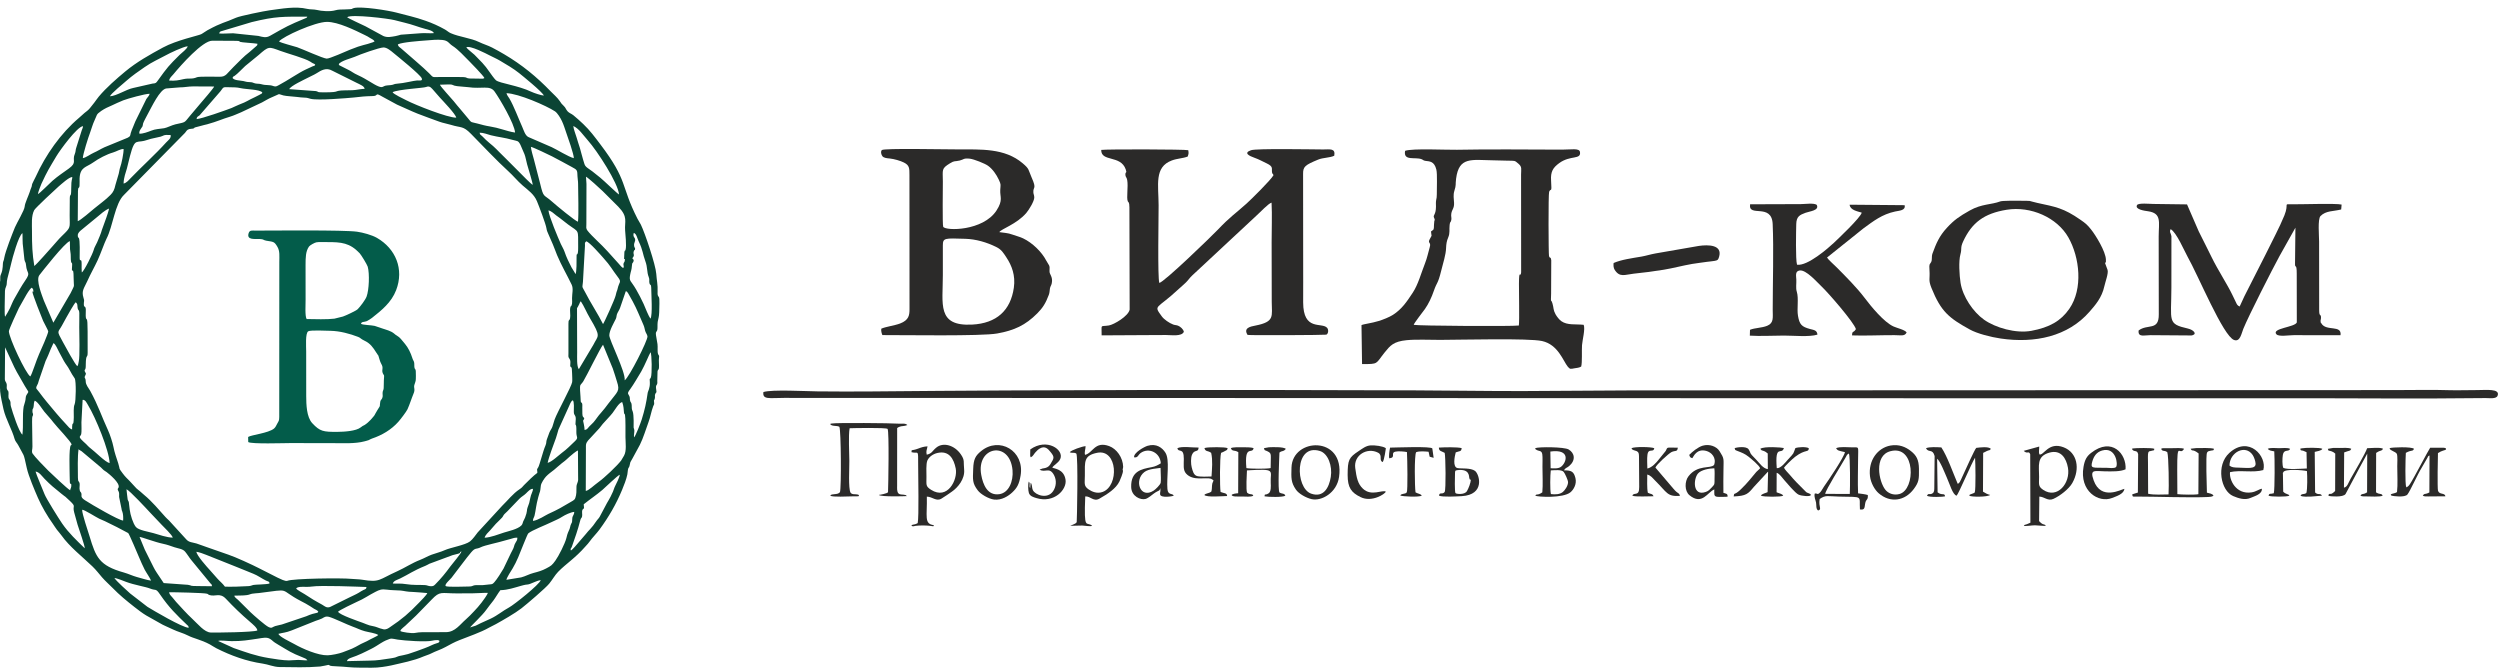 <?xml version="1.0" encoding="UTF-8"?>
<!DOCTYPE svg PUBLIC "-//W3C//DTD SVG 1.1//EN" "http://www.w3.org/Graphics/SVG/1.1/DTD/svg11.dtd">
<!-- Creator: CorelDRAW -->
<svg xmlns="http://www.w3.org/2000/svg" xml:space="preserve" width="720px" height="193px" version="1.1" style="shape-rendering:geometricPrecision; text-rendering:geometricPrecision; image-rendering:optimizeQuality; fill-rule:evenodd; clip-rule:evenodd"
viewBox="0 0 720 192.39"
 xmlns:xlink="http://www.w3.org/1999/xlink"
 xmlns:xodm="http://www.corel.com/coreldraw/odm/2003">
 <defs>
  <style type="text/css">
   <![CDATA[
    .fil2 {fill:#2B2A29}
    .fil1 {fill:#035C4A}
    .fil0 {fill:#0B4434}
   ]]>
  </style>
 </defs>
 <g id="Layer_x0020_1">
  <g id="_1771335994752">
   <path class="fil0" d="M106.44 189.95l-6.5 0.15c0.07,-0.78 1.42,-1.02 2.69,-1.53 1.18,-0.47 1.96,-0.85 2.93,-1.33 1.05,-0.53 1.81,-0.86 2.79,-1.48 0.62,-0.39 1.95,-1.26 2.7,-1.59 1.92,-0.83 1.56,-0.56 3.54,-0.26 1.92,0.29 8.18,0.75 9.99,0.28 0.31,-0.08 0.62,-0.12 0.95,-0.14 0.68,-0.03 0.76,0 1.07,0.23 -0.17,0.59 -0.36,0.51 -0.93,0.71 -0.4,0.13 -0.7,0.22 -1.12,0.42 -0.81,0.39 -1.44,0.66 -2.32,0.99 -1.56,0.59 -3.08,1.14 -4.71,1.66 -0.72,0.23 -1.85,0.4 -2.62,0.58 -0.47,0.12 -0.63,0.27 -1.08,0.41 -0.34,0.1 -1.06,0.21 -1.44,0.27 -2.02,0.3 -3.81,0.63 -5.94,0.63l0 0zm-17.9 -0.08c-1.05,0.04 -1.67,-0.12 -2.61,-0.12 -0.88,-0.01 -1.71,0.14 -2.71,0.14 -1.67,0 -4.15,-0.4 -5.83,-0.68 -3.91,-0.65 -6.48,-1.64 -10.07,-2.87l-4.49 -2.04c0.39,-0.28 2.66,0.03 3.87,0.04 3.01,0.03 4.66,-0.29 7.61,-0.72 1.32,-0.19 2.53,-0.53 3.5,0.1 0.96,0.62 0.44,0.55 2.41,1.7 3.06,1.8 3.46,2.21 6.96,3.6 0.7,0.28 0.99,0.36 1.36,0.85zm-8.35 -7.63c1.28,-0.35 2.06,-0.29 3.87,-1.01l6.89 -2.75c0.62,-0.23 1.22,-0.38 1.78,-0.66 0.58,-0.31 1.01,-0.73 2,-0.48 1.28,0.32 5.3,2.28 6.86,2.83 1.33,0.47 2.07,0.93 3.5,1.32 1.22,0.33 3,0.52 3.85,1.08 -0.34,0.4 -2.02,1.05 -3.26,1.78 -0.49,0.29 -1.21,0.51 -1.75,0.82 -2.57,1.44 -2.39,1.29 -5.29,2.4 -0.95,0.37 -3.19,0.83 -4.3,0.85 -2.73,0.07 -7.22,-1.89 -9.6,-3.25 -1.01,-0.57 -4.4,-2.13 -4.55,-2.94l0 0.01zm-12.71 -11c1.27,-0.07 2.42,0.02 3.65,-0.16 0.77,-0.11 0.94,-0.32 1.57,-0.41 0.58,-0.1 1.31,-0.12 1.86,-0.18 9.71,-1.22 5.35,-1.22 12.14,2.33 0.83,0.44 1.77,0.9 2.56,1.43 0.44,0.3 0.83,0.54 1.21,0.78 0.49,0.3 0.93,0.38 1.21,0.84 -0.26,0.38 -0.29,0.28 -0.79,0.41 -0.34,0.09 -0.56,0.13 -0.9,0.22 -0.79,0.22 -1.05,0.39 -1.77,0.67l-7.03 2.37c-0.62,0.17 -1.41,0.3 -1.96,0.47 -0.87,0.28 -0.86,0.73 -1.86,0.28 -0.96,-0.44 -4.32,-3.41 -5.24,-4.29l-3.58 -3.55c-0.36,-0.33 -0.99,-0.7 -1.07,-1.21l0 0zm29.88 4.63c0.15,-0.32 4.71,-2.55 5.39,-2.83 1.97,-0.82 3.49,-1.94 5.37,-2.89 1.18,-0.6 1.74,-0.85 3.36,-0.63 1.33,0.19 2.59,0.14 3.93,0.25 1.16,0.11 1.53,0.37 3.71,0.42 1.35,0.04 2.55,0.22 3.94,0.31 -0.09,0.45 -1.93,2.31 -2.32,2.71 -3.01,3.12 -4.87,4.73 -8.43,7.11 -0.51,0.35 -1.06,0.74 -1.84,0.62 -0.47,-0.07 -1.55,-0.45 -1.94,-0.61 -0.66,-0.27 -1.38,-0.32 -2.08,-0.52 -0.71,-0.19 -1.2,-0.47 -1.94,-0.73 -1.28,-0.47 -6.76,-2.32 -7.15,-3.21l0 0zm17.94 5.56c0.1,-0.63 1.15,-1.14 2.16,-2.22l2.35 -2.22c1.48,-1.54 2.99,-3.02 4.5,-4.61 2.43,-2.56 2.7,-1.79 7.2,-1.79 1.52,0 3.04,-0.02 4.56,-0.02 1.45,0 3.14,-0.17 4.42,-0.13 -0.08,0.5 -1.41,2.3 -1.79,2.79 -0.78,1.04 -1.4,1.67 -2.18,2.52 -0.69,0.75 -1.61,1.69 -2.36,2.34 -1.65,1.42 -3.07,3.61 -5.64,3.66 -1.56,0.03 -3.13,0.02 -4.7,0.02 -1.79,0.01 -2.8,-0.08 -4.44,0.23 -0.76,0.14 -3.66,-0.24 -4.08,-0.57l0 0zm-66.6 -11.17c1.1,-0.02 10.16,0.16 10.94,0.43 0.62,0.23 0.06,0.18 0.74,0.39 1.62,0.51 2.93,-0.78 4.66,1.04 2.4,2.54 4.27,4.35 6.98,6.68 0.62,0.54 2.13,1.76 2.09,2.48 -1.44,0.52 -11.29,0.62 -13.4,0.58 -1.85,-0.04 -3.75,-2.5 -5.4,-4.01 -1.46,-1.34 -3.19,-3.29 -4.59,-4.8 -0.37,-0.41 -0.65,-0.77 -1.03,-1.25 -0.44,-0.55 -0.88,-0.8 -0.99,-1.54l0 0zm36.6 -1.08c0.56,-0.8 2.87,-0.3 4.41,-0.55 2.68,-0.42 13.48,0.05 15.83,0.12 -0.01,0.63 -0.34,0.61 -0.92,0.89 -0.48,0.23 -0.8,0.46 -1.26,0.74 -0.89,0.54 -1.72,0.86 -2.64,1.33l-5.24 2.59c-1.28,0.75 -1.82,0.05 -2.77,-0.5 -0.9,-0.51 -1.69,-0.9 -2.56,-1.45 -0.86,-0.53 -1.55,-0.98 -2.43,-1.55 -0.56,-0.36 -2.18,-1.19 -2.42,-1.62l0 0zm50.07 11.22c0.11,-0.26 3.64,-3.57 4.63,-5.02 0.65,-0.95 1.39,-1.78 2.1,-2.74 0.75,-1.02 1.3,-2.07 2,-2.97 2.27,-0.07 4,-0.72 6,-1.27 2.59,-0.73 1.09,0.13 4.18,-1.21 0.55,-0.24 0.85,-0.3 1.45,-0.43 -0.3,1.24 -7.72,7.13 -9.09,7.86 -1.87,1 -3.36,2.33 -5.31,3.24 -0.97,0.46 -1.97,0.88 -2.95,1.34 -0.58,0.26 -0.81,0.45 -1.41,0.7 -0.24,0.1 -0.44,0.15 -0.75,0.23 -0.41,0.11 -0.45,0.18 -0.85,0.27l0 0zm-102.43 -14.23c0.75,0.03 2.63,0.83 3.36,1.1 2.37,0.9 5.64,1.4 6.88,1.91 1.77,0.73 1.6,-0.2 2.89,1.69 2.65,3.85 4.65,5.78 7.83,8.82 0.41,0.39 0.33,0.15 0.45,0.81 -1.9,-0.08 -10.23,-5.02 -11.89,-6.04l-4.98 -3.85c-0.77,-0.67 -3.92,-3.52 -4.54,-4.44zm23.62 -7.56c0.67,0.06 2.21,0.62 2.85,0.89l8.18 3.26c1.96,0.76 3.38,1.39 5.36,2.17 1.27,0.5 2.41,1.35 3.61,1.95 0.62,0.31 1.06,0.21 1.05,0.87 -0.86,0.29 -4.2,0.28 -4.69,0.42 -0.54,0.15 -0.66,0.28 -1.37,0.33 -2.13,0.13 -4.61,0.21 -6.76,0.16 -0.73,-1.01 -1.48,-1.52 -2.2,-2.35 -0.72,-0.85 -1.38,-1.6 -2.14,-2.42 -0.82,-0.89 -3.77,-4.17 -3.89,-5.28l0 0zm56.56 9.15c0.23,-0.83 1.31,-1.07 2.12,-1.46 2.5,-1.22 3.77,-2.24 7.29,-3.66 0.39,-0.16 0.79,-0.41 1.15,-0.59l6.63 -2.46c3.44,-0.77 1.46,-0.67 2.6,-1.09 -0.12,0.65 -2.6,3.49 -3.2,4.32 -1.38,1.9 -2.71,3.52 -4.36,5.18 -0.43,0.43 -0.62,0.56 -1.39,0.52 -0.62,-0.03 -0.91,-0.28 -1.56,-0.32 -1.73,-0.1 -3.33,0.07 -5.59,-0.29 -1.27,-0.21 -2.35,-0.11 -3.69,-0.15zm35.87 -13.22c0.06,0.66 -0.22,0.95 -0.55,1.52 -0.38,0.64 -0.32,0.91 -0.59,1.55 -0.17,0.42 -0.47,0.88 -0.72,1.41l-2.12 4.43c-0.46,0.81 -1.97,3.22 -2.63,3.91 -0.51,0.54 -0.55,0.6 -1.46,0.65 -0.72,0.04 -1.24,0.18 -2,0.21 -0.6,0.03 -1.73,-0.06 -2.25,0.03 -0.74,0.14 -0.51,0.36 -1.73,0.36 -1.16,0 -6.21,0.24 -6.58,-0.14 -0.43,-0.43 1.29,-1.9 1.66,-2.36 1.65,-2.09 4.38,-5.85 5.71,-7.38 1.25,-1.44 1.34,-0.72 2.8,-1.46 1.07,-0.54 5.03,-1.33 6.91,-1.92 0.56,-0.18 1.15,-0.3 1.68,-0.46 0.61,-0.19 1.09,-0.37 1.87,-0.35l0 0zm-108.8 -0.21c0.71,0.05 4.4,1.49 6.78,1.98 1.29,0.27 2.03,0.58 3.26,0.99 1.24,0.41 2.39,0.44 3.11,1.31 0.66,0.8 1.1,1.6 1.81,2.46l5.46 6.64c0.42,0.44 0.32,0.15 0.46,0.82 -1.21,-0.02 -2.42,-0.04 -3.63,-0.04 -3.4,0 -1.84,-0.16 -3.32,-0.37l-6.97 -0.5 -1.99 -2.97c-0.77,-1.12 -1.16,-2.11 -1.8,-3.33 -0.6,-1.14 -1.1,-2.19 -1.66,-3.33l-1.51 -3.66 0 0zm105.65 12.35c0.12,-0.67 1.37,-2.6 1.81,-3.31 0.56,-0.91 1.12,-2.09 1.61,-3.22 0.49,-1.12 2.6,-6.59 2.87,-6.83 0.97,-0.87 5.12,-2.46 6.61,-3.21 1.15,-0.57 2.18,-0.93 3.22,-1.62 0.72,-0.47 2.39,-1.29 3.42,-1.37 -0.03,1.01 -0.54,1 -0.57,1.97 -0.06,1.6 -0.14,0.84 -0.5,1.92 -0.12,0.37 -0.11,0.62 -0.26,0.99 -0.47,1.19 -0.52,0.93 -0.93,2.64 -0.39,1.59 -2.23,5.22 -3.17,6.51 -1,1.37 -1.17,1.47 -2.7,2.28 -1.08,0.58 -2.22,0.92 -3.58,1.27 -1.3,0.33 -2.29,0.95 -3.57,1.28l-4.26 0.7 0 0zm-104.18 -2.94c0.46,0.87 1.68,2.61 1.84,3.18 -1.06,-0.14 -3.02,-0.75 -4.11,-1.05 -1.28,-0.36 -2.35,-0.9 -3.71,-1.29 -7.12,-1.99 -8.08,-4.44 -9.86,-10.34 -0.45,-1.49 -2.23,-6.64 -2.16,-7.74 0.6,-0.05 4.04,2.17 4.92,2.58 0.52,0.23 1.16,0.48 1.66,0.73 1.25,0.63 2.27,1.14 3.43,1.69 0.26,0.12 3.17,1.65 3.25,1.72 0.29,0.24 2.74,6.08 3.13,6.98 0.59,1.31 0.98,2.35 1.61,3.54l0 0zm97.91 -9.18c0.17,-0.76 1.07,-1.59 1.57,-2.11 0.61,-0.63 1.03,-1.25 1.66,-1.9 0.6,-0.62 1.25,-1.19 1.78,-1.78 0.36,-0.4 0.3,-0.58 0.69,-1.01 0.21,-0.22 0.6,-0.55 0.88,-0.84 1.19,-1.26 2.31,-2.42 3.42,-3.56 0.66,-0.68 1.27,-0.91 1.96,-1.6 0.32,-0.32 1.3,-1.43 1.96,-1.26 0.02,0.75 -0.58,1.48 -0.77,2.63 -0.19,1.12 -0.37,1.72 -0.79,2.76 -0.28,0.69 0.03,0.97 -0.71,2.87 -0.21,0.56 -0.36,0.64 -0.54,1.11 -0.22,0.58 -0.17,0.79 -0.55,1.18 -1.07,1.08 -3.79,1.64 -4.95,2.01 -1.59,0.51 -3.83,1.42 -5.61,1.5l0 0zm-89.81 -0.03c-1.66,0 -4.07,-0.87 -5.56,-1.29 -1.41,-0.41 -4.32,-0.84 -5.08,-1.79 -0.82,-1.03 -1.56,-3.4 -1.77,-5.01 -0.07,-0.54 -0.14,-1.01 -0.18,-1.5 -0.09,-1.14 -0.17,-0.66 -0.4,-1.39 -0.06,-0.18 -0.31,-2.69 -0.34,-2.95 0.9,0.34 5.87,5.71 6.81,6.73l3.33 3.51c0.5,0.56 3,2.88 3.19,3.69l0 0zm103.75 -4.8c-0.06,-0.73 0.27,-0.86 0.44,-1.55 0.37,-1.55 0.42,-2.95 1.06,-5.27 0.62,-2.32 0.48,-0.96 0.75,-3.34 0.09,-0.79 1.06,-2.17 1.49,-2.63 0.76,-0.79 1.37,-1.19 2.33,-1.94 0.81,-0.64 1.5,-1.35 2.23,-1.9 1.54,-1.14 1.23,-1.04 2.24,-1.89 0.41,-0.35 1.88,-1.64 2.4,-1.77l0.04 6.69c0,2.15 0.16,1.67 -0.36,3.1 -0.24,0.66 0,2.09 -0.23,3.1 -0.29,1.28 -0.39,1.27 -1.49,1.91 -2.55,1.5 -3.55,2.13 -6.5,3.47 -0.96,0.44 -2.69,1.71 -4.4,2.02l0 0zm-118.05 -0.11c-1.33,-0.1 -8.87,-4.48 -11,-5.86 -1.6,-1.03 -0.69,-1.38 -1.11,-2.18 -0.14,-0.28 -0.23,-0.13 -0.37,-0.63 -0.21,-0.71 0.07,-1.46 -0.06,-2.09 -0.15,-0.7 -0.47,-0.21 -0.48,-1.58 -0.03,-2.22 -0.13,-6.22 0.19,-8.21 0.14,0.23 0.52,0.32 0.85,0.57l5.59 4.68c0.28,0.26 0.5,0.53 0.79,0.77 0.28,0.24 0.55,0.34 0.85,0.57 0.79,0.59 3.87,3.15 3.45,4.38 -0.13,0.38 0.04,-0.06 -0.16,0.3l-0.12 0.21c0.12,0.59 0.31,0.59 0.39,1.04 0.09,0.43 0,0.79 0.03,1.23l0.7 3.42c0.05,0.35 0.04,0.32 0.14,0.62 0.01,0.03 0.03,0.07 0.05,0.1 0.01,0.03 0.03,0.07 0.04,0.1 0.25,0.66 0.29,1.77 0.23,2.56l0 0zm132.65 -4.69c1.87,-1.5 3.64,-2.67 5.38,-4.14 0.77,-0.65 4.4,-4.19 5.01,-4.38 -0.05,0.72 -1.01,2.62 -1.32,3.22 -0.28,0.52 -0.43,1.17 -0.65,1.66 -1.01,2.31 -1.49,2.72 -2.3,4.37l-1.53 2.88c-0.26,0.48 -0.67,0.79 -0.99,1.29 -1.25,1.93 -2.17,2.56 -3.01,3.69l-3.16 3.67c-0.23,0.23 -0.84,0.93 -1.12,1.05l-0.06 -0.21c-0.05,-0.58 0.02,-0.05 0.36,-0.95 0.69,-1.84 1.85,-5.32 2.29,-7.14 0.35,-1.45 0.43,-0.75 0.62,-1.47 0.17,-0.63 -0.17,-1.38 0.15,-2 0.27,-0.49 0.35,0.03 0.42,-0.63 0.01,-0.17 -0.1,-0.51 -0.09,-0.91l0 0zm-145.76 5.9c0.3,1.03 2.21,6.34 2.04,6.77 -2.26,-2.21 -4.61,-4.39 -6.5,-7.14 -0.96,-1.4 -4.62,-7.24 -5.07,-8.45 -0.4,-1.08 -2.47,-5.87 -2.58,-6.51 1.09,0.14 1.81,1.3 2.58,2.09 1.83,1.88 2.76,2.59 4.84,4.28 1.67,1.36 0.59,0.28 2.47,2.09 1.95,1.86 0.64,1.14 1.24,3.33 0.33,1.22 0.65,2.41 0.98,3.54l0 0zm9.22 -17.76c-1.26,-0.26 -4.07,-3.22 -5.91,-4.61 -0.34,-0.26 -0.5,-0.55 -0.86,-0.87 -2.75,-2.45 -1.66,-1.9 -1.41,-2.87 0.14,-0.51 0.07,-2.76 0.06,-3.4l0.34 -6.47c0.8,-0.09 1.19,0.93 1.56,1.52 2.17,3.53 6.12,13.15 6.22,16.7l0 0zm126.15 -0.07c0.26,-1.44 1.76,-5.44 2.39,-7.14 0.29,-0.81 0.45,-1.57 0.72,-2.44l2.97 -6.56c0.28,-0.58 0.62,-1.72 1.19,-1.88 0.4,0.49 0.29,2.38 0.27,3.21 -0.04,1.46 0.75,0.74 0.52,2.83 -0.21,1.97 0.28,-0.13 0.21,3.15 -0.03,1.55 0.76,1.5 -0.48,2.66 -1.36,1.27 -2.13,2.14 -3.69,3.29 -0.98,0.73 -2.91,2.61 -4.1,2.88l0 0zm-148.38 -14.97c0.04,-0.81 0.12,-0.38 0.27,-0.91 0.2,-0.75 0.06,-1.12 0.27,-1.77l0.13 -0.26c0.89,0.31 2.12,2.4 2.76,3.18 0.84,1.04 1.8,1.98 2.61,3.08 0.87,1.17 5.31,5.73 5.22,6.37 -0.45,0.89 0.54,-0.74 -0.22,0.25 -0.58,0.77 -0.32,7.44 -0.32,8.73 0.02,3.54 0.21,1.75 0.48,2.56 0.03,1.09 -0.27,0.99 -0.34,1.63 -0.88,-0.47 -5.19,-4.59 -6.31,-5.66 -0.88,-0.85 -3.97,-4.06 -4.5,-4.9 -0.39,-0.64 -0.02,-1.2 -0.05,-2.03l-0.1 -7.13c-0.02,-2.14 0.21,-1.38 0.27,-2.01 0.04,-0.48 -0.2,-0.41 -0.17,-1.13l0 0zm159.4 10.83c0,-1.29 -0.06,-1.4 0.63,-2.31l2.87 -3.11c0.5,-0.48 0.95,-1.19 1.35,-1.65 1.03,-1.18 2.01,-2.12 2.82,-3.15 0.58,-0.72 1.85,-3.05 2.79,-3.13 0.43,1.22 0.42,2.09 0.5,2.96 0.07,0.7 0.17,0.16 0.3,0.74 0.18,0.78 0.13,4.86 0.13,6.38 0.01,1.63 0.37,3.95 -0.41,5.33l-0.85 1.43c-1.25,1.6 -4.82,4.97 -6.5,6.17 -1.31,0.93 -2.85,2.49 -3.67,2.56l0.04 -12.22 0 0zm-147.98 -5.47c-0.68,-0.21 -1.1,-0.83 -1.48,-1.24 -2.71,-2.92 -3.32,-3.74 -5.81,-6.71 -0.71,-0.84 -1.5,-1.89 -2.18,-2.8 -0.78,-1.03 -1.01,-1 -0.78,-1.63 0.1,-0.29 0.28,-0.47 0.43,-0.88 0.11,-0.31 0.17,-0.59 0.26,-0.88l1.93 -5.6c0.28,-0.63 0.52,-1.05 0.76,-1.66 0.49,-1.26 0.98,-2.43 1.51,-3.48 0.68,0.38 1.13,1.72 1.61,2.56 0.5,0.87 0.88,1.68 1.39,2.59 0.52,0.92 1.16,1.63 1.61,2.53 0.52,1.04 0.93,1.6 1.5,2.48 0.46,0.72 0.36,6.67 -0.02,7.46 -0.4,0.86 -0.21,2.67 -0.24,3.76 -0.08,3.41 -0.47,0.29 -0.49,3.5zm147.5 -3.21c-0.28,-0.59 -0.48,-0.17 -0.54,-1.29 -0.03,-0.59 -0.03,-1.26 -0.02,-1.85 0,-0.26 0.04,-0.76 -0.01,-0.98 -0.23,-1 -0.46,0.49 -0.51,-2.15 -0.01,-0.76 -0.31,-2.86 0,-3.36 0.19,-0.31 0.5,-0.53 0.81,-1.04 0.99,-1.59 4.85,-9.56 5.68,-10.53l2.81 6.85c0.44,1.2 0.78,2.44 1.18,3.69 0.96,2.92 0.27,2.8 -2.43,6.37 -0.64,0.85 -1.41,1.9 -2.15,2.7 -0.84,0.89 -1.4,1.86 -2.13,2.7 -0.35,0.41 -0.86,0.82 -1.22,1.21 -0.49,0.51 -0.57,0.91 -1.37,1.04 -0.06,-0.61 -0.07,-1.14 -0.24,-1.76 -0.41,-1.47 0.03,-0.89 0.14,-1.6l0 0zm-161.81 4.7c-1.02,-0.8 -2.82,-6.37 -3.33,-8.22 -0.19,-0.69 0.05,-1.01 -0.25,-1.61 -0.34,-0.67 -0.44,-0.39 -0.44,-1.42 0,-0.35 0.07,-0.67 0.01,-0.99 -0.1,-0.59 -0.13,-0.27 -0.34,-0.65 -0.34,-0.61 -0.06,-0.97 -0.17,-1.64 -0.09,-0.59 -0.51,-0.76 -0.54,-1.42l0.07 -9.21 2.65 5.71c0.47,1.02 0.97,1.8 1.51,2.76l1.5 2.62c1.29,2.26 1.26,1.32 0.48,2.7 -0.29,0.51 -0.15,1.11 -0.36,1.79 -0.07,0.24 -0.4,1.35 -0.43,1.5 -0.41,2.56 -0.02,5.34 -0.36,8.08l0 0zm176.15 0.77c-0.09,-0.75 0.11,-1.44 0.09,-1.93 -0.01,-0.39 -0.17,-0.6 -0.21,-0.91 0,0 0.12,-3.7 -0.27,-4.61 -0.36,-0.83 -0.22,-0.92 -0.29,-1.88 -0.08,-0.93 -0.35,-0.54 -0.5,-1.46 -0.06,-0.4 0.01,-0.6 -0.14,-1.01 -0.28,-0.79 -0.88,-0.67 0.22,-2.08 0.45,-0.58 1.17,-1.78 1.63,-2.51 0.52,-0.81 1.04,-1.68 1.55,-2.58 1.1,-1.93 2.22,-4.82 2.67,-5.53 0.39,0.45 0.45,6.36 0.11,7.2 -0.38,0.97 -0.39,-0.14 -0.31,1.45 0.08,1.68 -0.55,2.6 -0.61,2.98 -0.42,2.97 -0.84,4.85 -1.72,7.71 -0.26,0.87 -1.84,4.99 -2.22,5.16l0 0zm-2.69 -16.42c0.27,-2.51 -4.47,-11.6 -4.43,-12.98 0.04,-1.46 1.32,-3.56 1.88,-4.73 0.28,-0.6 0.11,-0.94 0.46,-1.66 0.3,-0.64 0.53,-0.85 0.77,-1.53l1.64 -4.77c0.34,0.09 0.41,0.19 0.68,0.61l1.28 2.28c1.32,2.42 1.95,4.22 3.04,6.63 0.37,0.83 0.32,0.93 0.56,1.84 0.17,0.65 0.61,1.11 0.68,1.65 0.14,1.06 -5.27,11.79 -6.56,12.66l0 0zm-13.21 -3.2c-0.66,-0.88 -0.47,-3.61 -0.48,-4.8l-0.04 -12.12c0,-0.69 -0.09,-0.55 0.21,-1l0.44 -0.84c0.18,-0.44 0.19,-0.57 0.44,-0.81 0.93,1.38 1.67,3.25 2.63,4.86 3.31,5.56 2.35,4.91 0.98,7.69l-4.18 7.02 0 0zm-144.44 -0.87c-0.65,-0.5 -3.41,-5.6 -4.13,-6.92 -1.89,-3.46 -1.49,-2.63 -0.32,-4.74 0.42,-0.75 0.85,-1.56 1.26,-2.3 0.39,-0.69 2.37,-4.26 2.76,-4.46 0.57,0.59 0.39,0.68 0.51,1.54 0.14,1.06 0.46,0.4 0.5,1.54 0.04,1.35 -0.04,2.79 -0.02,4.15 0.01,1.57 0.21,8.67 -0.14,9.82 -0.16,0.56 -0.1,0.99 -0.42,1.37l0 0zm2.97 -10.05c-0.02,-4.79 -0.32,-2.81 -0.51,-4 -0.09,-0.56 0.02,-1.67 -0.01,-2.29 -0.07,-1.22 -0.57,-0.39 -0.57,-1.53 -0.01,-1.03 0.26,-0.72 -0.11,-1.88 -0.63,-2 0.26,-2.83 1.12,-4.77 0.85,-1.93 2.02,-3.96 2.93,-5.91 0.93,-2 1.98,-5.08 2.58,-6.26 1.89,-3.65 2.42,-10.13 5.03,-12.63l17.59 -17.88c0.42,-0.48 0.5,-0.89 1.23,-1.09 0.4,-0.11 0.66,-0.04 1.04,-0.13 0.46,-0.09 0.26,-0.17 0.58,-0.34l1.8 -0.47c0.52,-0.18 1.19,-0.29 1.7,-0.43 3.15,-0.87 4.11,-1.45 6.65,-2.21 1.07,-0.32 2.13,-0.84 3.17,-1.26l6 -2.83c0.95,-0.5 1.81,-1.08 2.88,-1.51 2.73,-1.09 1.32,-1.03 3.29,-0.51 0.78,0.21 3.02,0.31 3.95,0.44 0.61,0.09 1.51,0.18 2.07,0.19 0.96,0.02 1.07,0.16 1.83,0.35 2.13,0.52 10.61,-0.21 12.38,-0.38 2.67,-0.27 2.73,-0.35 5.6,-0.42 1.66,-0.05 0.37,-1.17 2.72,0.2l4.16 2.26c2.05,0.87 3.9,1.8 5.92,2.6 1.95,0.78 4.18,1.54 6.24,2.31 1.1,0.41 2.32,0.59 3.38,0.92 3,0.94 3.43,0.2 5.79,2.61 3.1,3.16 7.6,7.91 10.67,10.69 1.48,1.33 2.67,2.85 4.22,4.19 1.6,1.38 3.23,2.47 4.08,4.48 0.54,1.27 2.59,6.66 2.75,7.85 0.09,0.64 0.29,1.07 0.55,1.65 0.45,1.03 0.86,1.99 1.3,2.98 0.45,1.03 0.77,2.04 1.2,3.06 1.25,2.98 2.81,5.62 4.19,8.48 0.58,1.2 0.12,2.61 0.13,3.92 0,0.6 0.11,1.54 -0.13,2.07 -0.26,0.57 -0.2,-0.05 -0.37,0.64 -0.21,0.89 0.11,2.23 -0.07,3.08 -0.18,0.88 -0.49,0.16 -0.47,1.61l0 8.56c-0.03,1.32 -0.06,0.83 0.41,1.71 0.28,0.51 0.09,1.22 0.1,1.85 0.21,0.76 0.5,-0.36 0.54,2.13 0.01,0.66 0.11,1.95 0.02,2.54 -0.19,1.27 -4.26,8.61 -5.04,10.74l-0.64 2.06c-0.13,0.47 -0.62,1.08 -0.87,1.69 -0.28,0.69 -0.46,1.28 -0.73,1.99 -0.26,0.66 -0.04,0.96 -0.43,1.84 -0.68,1.5 -1.64,5.49 -2.06,6.22l-0.12 0.17c-0.43,0.6 -0.09,0.54 -0.14,1.42 -1.01,0.7 -2.89,2.56 -3.85,3.54 -0.58,0.6 -0.47,0.64 -1.26,1.17 -1.93,1.27 -3.4,3.22 -5.03,4.79l-7.03 7.64c-0.57,0.72 -1.4,1.97 -2.23,2.61 -1.34,1.05 -5.64,1.76 -7.31,2.53 -1.06,0.49 -2.51,0.84 -3.72,1.28 -1.14,0.42 -2.12,1.03 -3.33,1.5 -2.34,0.9 -4.35,2.27 -6.55,3.26 -5.4,2.42 -5.02,3.32 -10.16,2.45 -0.96,-0.16 -2.03,-0.13 -3.07,-0.24 -2.81,-0.3 -16.85,-0.12 -18.47,0.56 -0.54,0.23 -2.14,-0.61 -2.81,-0.92l-5.46 -2.77c-1.66,-0.86 -6.8,-3.24 -8.72,-3.85l-6.13 -2.14c-1.07,-0.33 -1.95,-0.75 -3.03,-1.07 -1.27,-0.37 -2.17,-0.3 -2.95,-1.19l-4.96 -5.43c-0.47,-0.45 -0.67,-0.6 -1.02,-0.99 -1.84,-2.04 -3.9,-4.53 -6.15,-6.38 -0.44,-0.36 -0.74,-0.64 -1.14,-1 -0.46,-0.41 -0.75,-0.56 -1.09,-0.9l-1.98 -2.14c-0.66,-0.65 -1.29,-1.25 -1.97,-2.17 -1.34,-1.8 -0.65,-0.92 -1.27,-2.85 -0.54,-1.7 -1.07,-3.07 -1.4,-4.82 -0.23,-1.21 -1.02,-3.6 -1.52,-4.67 -1.91,-4.14 -2.8,-7.09 -5.14,-11.38 -0.53,-0.95 -1.31,-1.73 -1.32,-2.81 -0.02,-1.12 -0.52,-0.88 -0.21,-1.47 0.51,-0.99 0.17,-0.74 -0.12,-1.52 0.17,-0.81 0.16,-0.01 0.31,-0.86 0.04,-0.23 0.04,-0.74 0.04,-0.99 0.04,-3.23 0.55,-1.64 0.54,-3.41l-0.01 -6.13 0 0zm-16.51 13c-1.32,-0.84 -6.14,-11.08 -6.16,-13.02 0,-0.52 2.46,-5.83 2.88,-6.69l1.75 -3.1c0.36,-0.66 1.4,-2.49 1.96,-2.75 0.19,0.19 0.43,0.36 0.44,0.74 0.06,1.25 -0.21,-0.32 -0.23,0.59 -0.01,0.49 2.68,7.42 3.06,8.24 0.26,0.57 1.44,2.71 1.47,2.99 0.06,0.54 -2.22,5.69 -2.62,6.53 -0.73,1.55 -2.09,5.98 -2.55,6.47l0 0zm159.75 -37.65c0,-0.96 -0.12,-0.73 0.36,-1.27 0.96,0.21 4.17,3.94 4.91,4.76 2.16,2.37 2.58,3.44 4.12,5.43 1.32,1.71 0.46,1.31 -0.01,3.55 -0.12,0.58 -0.22,0.4 -0.54,1.86 -0.24,1.1 -3.37,7.98 -3.64,8.24 -1.3,-2.66 -3.62,-6.16 -5.23,-9.33 -0.84,-1.66 -0.77,-0.81 -0.55,-2.85l0.58 -10.39 0 0zm-155.85 15.79c-0.51,-1.45 -2.38,-5.93 -1.27,-7.33 0.61,-0.78 7.38,-9.48 8.77,-9.78 0.05,0.78 0,1.57 0.04,2.31 0.05,0.68 0.22,1.18 0.21,2.01 -0.01,3.11 0.53,1.03 0.38,2.98 -0.21,2.81 0.43,-0.79 0.45,3.28 0.02,3.17 0.47,1.56 -0.85,4.36l-4.99 8.55 -2.74 -6.38 0 0zm-11.22 -1.4c0,-0.96 -0.04,-1.84 0.32,-2.57 0.37,-0.75 0.1,-1.12 0.42,-2.43 0.38,-1.51 0.82,-3.07 1.15,-4.56 0.21,-0.98 2.05,-7.84 3.18,-8.44 0.07,1.37 -0.03,2.71 0.18,4.01 0.18,1.17 0.2,2.39 0.38,3.58 0.13,0.82 0.38,0.58 0.47,1.64 0.21,2.58 1.48,1.92 -0.26,4.44 -1.12,1.62 -1.98,3.23 -3.04,5.08 -0.61,1.05 -0.79,1.67 -1.32,2.82 -0.16,0.36 -1.26,2.34 -1.42,2.5 -0.24,-0.53 -0.06,-5.09 -0.06,-6.07l0 0zm180.59 -8.62c0.08,-1.11 0.21,-0.6 0.43,-1.17 0.14,-0.38 0.1,-0.35 -0.02,-0.63 -0.24,-0.55 -0.06,0.29 -0.27,-0.41 0.84,-0.93 0.1,-1.01 0.39,-1.96 0.2,-0.64 0.37,-0.08 0.38,-0.73 0,-0.8 -0.16,0.23 -0.28,-0.87 -0.11,-0.98 0.52,-1.25 0.24,-2.06 -0.1,-0.3 -0.66,-0.62 -0.33,-1.63 0.8,0.25 0.96,1.5 1.4,2.41 1.26,2.62 1.17,3.7 1.9,5.65 0.73,1.96 0.4,3.16 1.01,4.68 0.3,0.76 0.05,0.96 0.18,1.64 0.17,0.92 0.52,0.19 0.53,1.41 0.02,1.95 0.42,7.73 -0.2,8.91 -0.69,-0.92 -1.38,-2.89 -1.98,-4.22 -0.69,-1.51 -1.4,-2.84 -2.13,-4.12 -1.59,-2.78 -2.12,-2.31 -1.76,-4.3 0.2,-1.1 0.42,-1.31 0.51,-2.6zm-15.94 -2.5c0.02,1 0.02,4.35 -0.29,4.9 -0.12,-0.31 -0.87,-1.38 -1.17,-1.94 -0.38,-0.73 -0.71,-1.42 -1.08,-2.19 -0.34,-0.71 -0.65,-1.53 -0.93,-2.33 -0.3,-0.85 -0.72,-1.45 -1.07,-2.23 -0.8,-1.81 -3.39,-7.9 -3.56,-9.65 0.93,0.21 1.63,0.99 2.23,1.44 0.73,0.54 1.25,0.88 1.96,1.47 4.26,3.51 4.4,2.04 4.36,5.98 -0.01,0.68 0.06,2.8 -0.08,3.32 -0.26,0.99 -0.38,-0.12 -0.37,1.23l0 0zm-143.11 0.15c0,-0.97 0.15,-5.12 -0.26,-5.7 -0.15,-0.2 -0.2,0.18 -0.28,-0.57 -0.06,-0.55 0.23,-0.95 0.71,-1.42l4.85 -3.98c0.99,-0.82 2.29,-2.02 3.44,-2.45 -0.04,0.4 -0.57,2.09 -0.76,2.57l-1.31 3.62c-0.16,0.77 -1.01,2.73 -1.36,3.54 -0.35,0.82 -0.78,1.34 -1.01,2.26 -0.26,0.99 -2.73,6.07 -3.41,6.4 -0.07,-0.8 -0.04,-1.62 -0.04,-2.43 0,-2.07 -0.57,-0.19 -0.57,-1.84l0 0zm-13.73 -7.41c0,-2.24 -0.25,-4.54 0.65,-6.27 0.34,-0.64 6.36,-6.24 6.94,-6.73 0.88,-0.74 3.09,-2.8 4.02,-2.8 0,0.89 -0.3,0.39 -0.31,3.27 0,3.45 -0.46,0.6 -0.42,3.7 0.01,1.38 -0.03,2.76 -0.03,4.13 0,3.69 0.48,3.26 -2.28,5.93 -1.02,0.99 -1.71,1.9 -2.64,2.91 -0.89,0.99 -4.58,5.21 -5.26,5.69 -0.58,-3.48 -0.68,-6.11 -0.67,-9.83l0 0zm170.36 9.16c-0.13,0.62 0.27,0.59 -0.06,1.27 -0.45,-0.18 -0.89,-0.77 -1.26,-1.19l-3.31 -3.67c-1.75,-1.97 -4.41,-4.22 -5.75,-5.93 -0.49,-0.64 -0.33,-1.02 -0.32,-1.91l0.03 -11.54c0,-0.81 -0.15,-1.5 -0.15,-2.08 0.58,0.26 4.08,3.42 4.83,4.17 1.54,1.53 3.1,3.06 4.49,4.48 2.87,2.96 1.77,4.22 1.96,6.82 0.08,1.03 0.44,4.5 0.14,5.52 -0.21,0.74 -0.22,-0.09 -0.35,0.75 -0.04,0.29 -0.08,1.62 -0.09,1.99 0.01,0 0.02,-0.01 0.02,-0.01l0.05 -0.01c0.06,-0.01 0,-0.05 0.17,0.02 -0.01,1.04 -0.28,0.77 -0.4,1.32l0 0zm-157.18 -12.24c0.02,-2.86 0.03,-5.74 0.06,-8.61 0.02,-1.45 0.34,-0.62 0.45,-1.56 0.07,-0.55 -0.01,-1.5 0.02,-2.13 0.15,-3.35 1.9,-3.16 3.96,-4.64 1.55,-1.11 3.86,-2.32 5.67,-2.84 1.06,-0.31 2.09,-1.02 3.04,-1.01 0.07,1.07 -0.6,4.33 -0.99,5.32 -0.2,0.51 -0.25,1.24 -0.4,1.77l-0.96 3.27c-0.28,1.34 -0.64,2.09 -1.41,2.86 -1.48,1.51 -3.04,2.54 -4.65,3.89 -0.85,0.71 -4.05,3.49 -4.79,3.68zm143.93 -12.86c0.02,0.7 0.17,1.25 0.17,2.13 0.01,3.02 0.21,8.46 -0.03,10.89 -0.72,-0.13 -6.18,-4.63 -7.37,-5.7 -2.62,-2.36 -2.49,-0.96 -3.53,-5.28l-1.81 -7c-0.19,-0.61 -0.86,-3.01 -0.85,-3.58 0.64,0.09 5.31,2.34 6.08,2.73 2.14,1.09 3.7,2 5.73,3.08 1.55,0.83 1.55,0.87 1.61,2.73l0 0zm-130.73 2.03c0.04,-1.86 0.64,-3.13 0.96,-4.36 0.48,-1.83 1.22,-5.38 1.93,-6.67 0.56,-1.02 0.95,-1 2.29,-1.14 1,-0.11 1.77,-0.49 2.68,-0.71l2.81 -0.63c0.88,-0.22 0.69,-0.63 2.89,-0.46 0.17,0.99 -0.79,1.55 -1.33,2.16 -2.84,3.16 -7.15,7.09 -10.23,10.29 -0.54,0.56 -1.16,1.34 -2,1.52l0 0zm117.83 0.37c-0.38,-0.1 -3.31,-3.11 -3.85,-3.66 -1.3,-1.33 -2.39,-2.36 -3.77,-3.78 -0.6,-0.61 -1.31,-1.31 -1.93,-1.91 -0.64,-0.62 -1.2,-1.27 -1.87,-1.83 -0.8,-0.69 -1.43,-1.16 -2.07,-1.78 -0.35,-0.35 -0.55,-0.55 -0.93,-0.93 -0.81,-0.79 -0.69,-0.38 -0.87,-1.13 1.19,0 2.17,0.47 3.24,0.74 2.25,0.56 3.88,0.65 6.25,1.33 1.34,0.39 1.59,0.1 2.26,1.42l1.16 2.69c0.31,0.74 0.52,2.08 0.77,2.95 0.25,0.91 1.65,5.41 1.61,5.89zm11.69 -16.95c1.65,0.76 2.8,2.59 4.17,4.12 2.74,3.07 8.75,12.38 9,15.6 -0.32,-0.05 -4.47,-4.1 -5.39,-4.82l-2.31 -1.84c-2.46,-1.71 -1.99,-1.35 -2.67,-3.43 -0.35,-1.07 -0.54,-2.14 -0.89,-3.24 -0.33,-1.06 -0.7,-2.13 -0.98,-3.13 -0.26,-0.93 -0.86,-2.29 -0.93,-3.26l0 0zm-154.18 19.61c-0.03,-0.38 0.77,-2.48 1.01,-2.99 1.73,-3.74 2.16,-4.32 4.31,-7.94 1.02,-1.71 5.99,-8.54 7.66,-8.63 -0.02,0.54 -0.35,0.99 -0.48,1.55l-1.47 4.66c-0.23,0.58 -0.12,1.09 -0.4,1.74 -0.88,2.04 0.74,2.46 -1.73,4.25 -1.51,1.1 -3.13,2.14 -4.73,3.54 -0.67,0.59 -3.76,3.7 -4.17,3.82l0 0zm12.92 -10.36c0.06,-1.24 1.57,-5.98 2.11,-7.39 0.41,-1.09 0.72,-2.34 1.25,-3.44 0.82,-1.68 0.37,-1.66 1.95,-2.76 1.03,-0.71 1.98,-1.12 3.09,-1.6 1.03,-0.46 2.04,-0.99 3.25,-1.45 1.29,-0.5 6.27,-1.89 7.6,-1.89 -0.12,0.61 -0.71,1.1 -0.97,1.54l-3.14 6.38c-0.23,0.48 -0.41,1.06 -0.66,1.62 -0.17,0.38 -0.61,1.45 -0.68,1.78 -0.21,0.91 -0.08,0.88 -0.9,1.35l-6.65 2.73c-1.28,0.59 -1.93,1.07 -3.12,1.59 -0.95,0.42 -2.29,1.45 -3.13,1.54l0 0zm141.41 0.02c-1.5,-0.36 -4.95,-2.52 -6.37,-3.17l-6.66 -2.89c-0.99,-0.42 -1.41,-2.03 -1.84,-2.98 -1.07,-2.36 -2.38,-5.93 -3.68,-8.14 -0.33,-0.55 -0.67,-0.85 -0.85,-1.54 3.5,0.11 11.46,3.59 13.97,5.23 0.74,0.49 1.61,1.97 2.01,2.82 0.51,1.08 0.86,2.26 1.27,3.44 0.38,1.08 2.18,6.13 2.15,7.23zm-52.19 -19.01c1.67,-0.83 8.94,-1.19 9.64,-1.49 1.13,-0.48 1.61,0.39 2.21,1.03 0.59,0.64 1.09,1.28 1.73,1.98 0.84,0.93 4.65,4.87 4.74,5.82 -2.38,0.05 -11.64,-3.59 -14.38,-5.01 -0.6,-0.32 -3.85,-1.83 -3.94,-2.33l0 0zm-56.46 7.74c0.08,-0.74 0.4,-0.68 0.87,-1.07l6.03 -6.95c0.93,-1.23 0.61,-1.2 2.48,-1.14 1.45,0.04 2.08,-0.02 3.36,0.27 1.59,0.36 5.37,0.32 6.19,1.22 -0.17,0.44 0.08,0.18 -0.96,0.77 -0.39,0.22 -0.63,0.35 -1.12,0.57 -2.21,1 -2.18,1.27 -4.56,2.16 -0.84,0.32 -1.47,0.7 -2.23,1 -1.68,0.65 -8.64,3.12 -10.06,3.18l0 -0.01zm26.69 -8.61c0.39,-0.95 4.38,-2.76 5.1,-3.15 0.93,-0.51 1.9,-0.88 2.73,-1.4 1.41,-0.89 2.82,-1.77 4.59,-0.75l6.95 3.46c1.1,0.55 2.25,0.97 2.34,1.75 -0.94,0.02 -1.67,0.19 -2.67,0.32 -0.89,0.12 -1.9,0.09 -2.88,0.11 -3.82,0.08 -0.98,0.57 -5.98,0.58 -2.59,0 -1.39,-0.1 -2.46,-0.36l-7.72 -0.56zm-43.17 12.83c-0.1,-0.67 0.19,-1.02 0.5,-1.5 0.64,-0.98 0.29,-0.22 0.6,-1.51 0.09,-0.35 1.12,-2.27 1.39,-2.77 1,-1.79 3.42,-7.03 5.28,-7.25l3.85 -0.31c1.37,0 2.47,-0.27 3.84,-0.28l6.09 0.03c-0.07,0.4 -3.46,4.3 -3.93,4.85l-3.07 3.63c-1.74,2.13 -1.17,1.72 -4.15,2.41 -1.1,0.26 -2.45,0.99 -3.25,1.12 -1.47,0.24 -2.48,0.2 -3.77,0.72 -0.77,0.31 -2.38,0.92 -3.38,0.86l0 0zm102.31 -12.14c1.52,2.13 5.73,9.29 5.9,11.81 -0.54,-0.07 -1.41,-0.26 -1.93,-0.41l-1.78 -0.51c-1.06,-0.32 -2.28,-0.64 -3.54,-0.84 -1.2,-0.18 -2.41,-0.51 -3.57,-0.83 -1.99,-0.56 -1.54,0 -2.83,-1.62 -1.32,-1.66 -2.77,-3.22 -4.01,-4.81 -0.65,-0.82 -3.92,-4.28 -3.97,-4.76 0.74,-0.03 1.5,-0.05 2.24,-0.07 1.18,-0.02 1.05,0 1.92,0.34 0.59,0.22 3.11,0.31 3.97,0.44 3.89,0.59 6.23,-0.66 7.6,1.26l0 0zm-75.46 -3.89c0.15,-0.51 0.15,-0.34 0.63,-0.66 0.72,-0.47 2.24,-2.1 3.02,-2.81l3.84 -3.14c2.98,-2.62 2.9,-2.44 6.3,-1.2 2.12,0.78 7.03,2.1 8.6,3.1 0.26,0.16 0.42,0.3 0.71,0.44 0.35,0.18 0.47,0.14 0.71,0.43 -0.22,0.41 -0.22,0.27 -0.71,0.45l-2.04 0.94c-2.04,0.95 -5.19,3.14 -7.67,4.45 -0.6,0.31 -0.92,0.58 -1.59,0.33 -1.27,-0.49 -2,-0.13 -3.46,-0.54 -0.74,-0.21 -1.08,-0.09 -1.77,-0.23 -0.76,-0.16 -0.61,-0.36 -1.72,-0.39 -0.96,-0.03 -1.03,-0.16 -1.74,-0.3 -1.05,-0.2 -2.57,-0.16 -3.11,-0.87l0 0zm30.58 -3.98c0.55,-0.98 3.78,-1.76 4.61,-2.14 1.43,-0.66 7.05,-2.66 8.27,-2.69 1,-0.02 2.23,1.05 2.83,1.55 1.23,1.01 7.84,6.33 8.2,7.36 0.29,0.82 -0.65,0.58 -1.36,0.6 -0.9,0.03 -3.7,0.8 -5.84,0.94 -0.86,0.05 -0.78,0.28 -1.69,0.39 -0.39,0.05 -0.61,0.06 -1.02,0.09 -1.46,0.11 -1.13,0.87 -2.64,0.25 -1.41,-0.57 -3.36,-2.07 -5.7,-3.13 -1.62,-0.73 -1.85,-1.11 -2.85,-1.58 -0.5,-0.24 -1.05,-0.52 -1.5,-0.76 -0.24,-0.12 -0.48,-0.23 -0.75,-0.38 -0.55,-0.31 -0.34,-0.05 -0.56,-0.5l0 0zm39.09 -2.72c-0.54,-0.52 -2.05,-1.63 -2.36,-2.13 1.03,-0.67 5.81,1.84 6.64,2.27 0.99,0.52 2.03,0.95 3.01,1.53 1.68,0.98 4.03,2.37 5.54,3.59 0.86,0.69 6.78,5.47 7.15,6.49 -0.76,-0.03 -2.89,-0.75 -3.57,-1.08 -3.86,-1.85 -9.12,-2.44 -10.22,-3.32 -0.36,-0.29 -1.56,-1.93 -1.99,-2.57 -0.54,-0.81 -1.22,-1.67 -1.95,-2.46 -0.75,-0.81 -1.58,-1.66 -2.25,-2.32l0 0zm-104.98 11.96c0.16,-0.65 3.9,-3.75 4.75,-4.48 1.72,-1.5 3.3,-2.59 5.21,-3.91 2.29,-1.58 3.78,-2.14 5.93,-3.32 1.29,-0.72 5.27,-2.62 6.5,-2.7 -0.22,0.84 -1.61,1.77 -2.31,2.46 -3.18,3.16 -3.5,3.53 -6.28,7.39 -0.52,0.71 -0.54,0.83 -1.56,0.9l-5.54 1.26c-1.99,0.39 -4.77,2.29 -6.7,2.4l0 0zm82.91 -14.95c1.24,-0.64 6.37,-1 8.24,-1.14 1.45,-0.11 3.04,-0.3 4.56,-0.14 1.76,0.19 1.79,0.94 2.9,1.67 1.8,1.16 3.39,3.02 4.83,4.42 0.43,0.42 4.22,4.31 4.4,4.88 -0.38,0.23 -0.47,0.19 -1.01,0.18l-3.29 -0.05c-0.96,-0.05 -0.67,-0.39 -1.84,-0.41 -0.71,-0.01 -1.43,-0.01 -2.14,-0.02 -1.48,-0.01 -2.95,0 -4.42,0 -2.41,-0.01 -1.87,0.33 -3.2,-1.05 -1.39,-1.45 -6.25,-5.55 -8.08,-7.17 -0.45,-0.4 -0.86,-0.52 -0.95,-1.17l0 0zm-65.85 10.42c0.06,-0.74 0.78,-1.31 1.21,-1.82 2.15,-2.59 8.36,-9.65 11.2,-9.66l6.85 0.04c1.19,0.01 0.89,0.18 1.13,0.29 0.34,0.17 4.19,0.38 5.03,0.55 -0.1,0.57 -0.03,0.41 -0.45,0.78l-1.83 1.59c-1.77,1.34 -3.06,2.79 -4.64,4.33 -1.9,1.85 -2.11,2.82 -3.94,2.8 -1.2,-0.01 -5.98,-0.11 -6.54,0.13 -1.58,0.68 -2.17,0.17 -3.97,0.57 -1.41,0.32 -2.24,0.51 -4.05,0.4l0 0zm31.62 -11.27c1.09,-1.41 10.41,-5.65 13.84,-5.63 3.21,0.01 7.98,2.37 10.85,3.78 0.62,0.3 1,0.49 1.54,0.86 0.41,0.27 1.06,0.49 1.3,0.99l-0.49 0.24c-2.3,0.85 -2.86,0.61 -6.57,2.13 -1.04,0.42 -5.96,2.65 -6.75,2.58 -1.16,-0.1 -6.96,-2.75 -8.5,-3.28 -0.89,-0.31 -4.64,-1.22 -5.22,-1.67l0 0zm33.56 -1.54c-1.24,0.21 -2.33,0.49 -3.51,-0.02l-5.15 -2.8c-0.68,-0.35 -5.16,-2.36 -5.27,-2.62 1.2,-0.93 11.99,0.4 13.62,0.84 1.87,0.5 4.14,0.99 5.93,1.61 1.06,0.36 1.68,0.57 2.94,0.92 0.74,0.2 2.24,0.5 2.49,1.22 -1.23,0.12 -2.61,-0.09 -3.93,0.04l-5.58 0.41c-0.45,0.1 -0.9,0.29 -1.54,0.4l0 0zm-50.77 -0.74c0.1,-0.63 0.36,-0.59 0.94,-0.77l8.42 -2.52c7.09,-1.73 9.07,-1.55 16.01,-1.57 -0.19,0.39 -0.21,0.33 -0.65,0.51 -4.83,2.01 -5.34,2.31 -10,4.96 -1.31,0.75 -2.1,0.4 -3.46,0.08l-7.27 -0.76c-1.29,0.01 -2.73,0.16 -3.99,0.07l0 0zm-63.57 74.65c-0.01,2.03 -0.11,1.25 -0.39,1.83 -0.16,0.33 -0.12,3.85 -0.09,4.43 0.06,0.97 0.49,0.41 0.53,1.7 0.15,3.88 -0.13,7.91 -0.13,11.84l0.07 6.13c0.03,0.69 0.05,0.67 0.28,1.17 0.32,0.72 0.13,0.58 0.21,1.36 0.14,1.4 0.6,3.58 0.95,5.07 0.68,2.94 2.48,5.91 3.21,8.6 0.19,0.7 0.72,1.17 1.04,1.78 1.82,3.56 1.41,1.76 2.46,6.57 0.52,2.36 2.3,6.49 3.21,8.59 1.06,2.43 2.73,5.3 4.31,7.49 0.38,0.53 0.73,1.15 1.16,1.7 0.41,0.53 0.94,1.09 1.33,1.65 2.29,3.24 6.04,6.16 8.9,8.91 1.16,1.12 1.82,2.06 2.8,3.18 0.93,1.07 2.14,2.12 2.99,3 2,2.06 4.01,3.71 6.32,5.52 1.01,0.79 2.3,1.79 3.39,2.43l3.82 2.15c1.16,0.73 2.64,1.26 3.95,1.91 1.26,0.62 2.91,1.02 4.26,1.72 1.65,0.86 3.7,1.17 6.28,2.55 0.62,0.34 1.24,0.79 1.88,1.11 4.16,2.11 8.67,3.74 13.33,4.42 1.68,0.24 3.1,0.96 4.88,0.99 4.01,0.05 7.74,0.18 11.67,-0.15 0.55,-0.05 2.37,-0.47 2.39,-0.47 0.71,0.14 -0.33,0.33 2.61,0.43 2.32,0.08 3.62,0.37 6.55,0.37 2.1,-0.01 4.39,0.12 6.37,-0.2 0.7,-0.11 1.76,-0.25 2.56,-0.44 3.1,-0.74 6.43,-1.33 9.34,-2.6 0.71,-0.31 1.41,-0.46 2.15,-0.84 1.28,-0.67 2.8,-1.11 4.14,-1.86 1.33,-0.73 2.54,-1.4 4,-1.98 2.78,-1.12 6.1,-2.21 8.52,-3.59 0.69,-0.39 1.3,-0.64 1.96,-1.01 2.04,-1.13 5.56,-3.14 7.4,-4.57 1.61,-1.25 6.99,-5.86 8,-7.11 0.9,-1.1 1.65,-2.47 2.57,-3.41 2.36,-2.4 4.9,-3.92 7.83,-7.27 0.53,-0.6 0.98,-1.03 1.37,-1.62 0.5,-0.75 1.92,-2.21 2.71,-3.28 2.63,-3.58 4.79,-7.28 6.51,-11.44 0.53,-1.26 1.23,-3.05 1.51,-4.44 0.09,-0.47 0.08,-0.84 0.16,-1.3 0.13,-0.78 0.31,-0.56 0.44,-1.07 0.41,-1.5 -0.08,-0.53 0.86,-2.19l2.15 -3.96c1.04,-2.1 1.64,-4.28 2.47,-6.5 0.58,-1.54 0.79,-3.1 1.37,-4.62 0.23,-0.61 0.32,-0.42 0.26,-1 -0.12,-1.2 -0.01,-0.33 0.2,-1.24 0.14,-0.61 -0.1,-0.74 0.13,-1.3 0.2,-0.52 0.46,-0.15 0.28,-1.16 -0.33,-1.88 0.46,-0.95 0.3,-2.55 -0.01,-0.08 0.05,-2.68 0.07,-2.77 0.15,-0.8 0.34,-0.21 0.41,-1.01 0.08,-0.87 -0.1,-2.04 0.02,-2.95 0.11,-0.78 -0.07,-0.49 -0.28,-1.05 -0.24,-0.63 -0.04,-1.99 -0.16,-2.84 -0.11,-0.79 -0.31,-1.68 -0.43,-2.54 -0.21,-1.47 0.46,-0.69 0.43,-2.3 -0.05,-2.97 0.5,-1.6 0.52,-5.56 0.01,-0.77 0.07,-1.83 0.01,-2.57 -0.08,-1.1 -0.59,-0.44 -0.5,-2.12 0.1,-1.99 -0.28,-3.42 -0.38,-5.14 -0.16,-2.57 -3.26,-11.77 -4.43,-14.17 -0.29,-0.59 -0.64,-1.05 -0.99,-1.73 -4.94,-9.7 -2.6,-10.76 -10.72,-21.46 -1.57,-2.07 -2.99,-4.01 -4.89,-5.8 -0.77,-0.73 -2.1,-1.95 -2.87,-2.55 -0.63,-0.48 -1.13,-0.58 -1.61,-1.08 -0.55,-0.58 -0.55,-1.05 -1.13,-1.58 -0.64,-0.59 -0.65,-0.66 -1.16,-1.41 -0.7,-1.03 -1.75,-1.9 -2.62,-2.8 -4.04,-4.19 -8.29,-7.67 -13.39,-10.68 -1.18,-0.7 -2.24,-1.28 -3.48,-1.93 -1.15,-0.6 -2.58,-1.01 -3.8,-1.61 -2.28,-1.12 -5.64,-1.44 -8.14,-2.54 -0.59,-0.26 -1.04,-0.72 -1.65,-1.06 -1.81,-1.02 -3.65,-1.84 -5.61,-2.52 -2.97,-1.05 -5.35,-1.53 -8.35,-2.34 -2.29,-0.61 -10,-1.86 -12.25,-1.31 -1.01,0.26 0.31,0.31 -2.6,0.4 -1.06,0.04 -1.82,-0.02 -2.71,0.24 -1.48,0.44 -3.95,0.27 -5.42,-0.1 -0.82,-0.2 -1.83,-0.09 -2.71,-0.3 -3.46,-0.81 -7.31,-0.04 -10.81,0.41 -1.49,0.19 -8.57,1.63 -9.69,2.14 -3.46,1.55 -3.89,1.24 -8.22,3.6 -0.73,0.4 -1.15,0.8 -1.83,1.15 -0.82,0.41 -7.12,1.73 -10.99,3.83 -3.79,2.06 -7.55,4.15 -10.88,6.92 -2.47,2.06 -5.44,4.63 -7.6,7.21 -0.52,0.62 -0.78,1.08 -1.29,1.73 -0.42,0.54 -0.83,1.05 -1.25,1.58 -0.58,0.71 -1.01,0.93 -1.58,1.41 -0.5,0.42 -0.97,0.9 -1.58,1.41 -5.25,4.44 -9.62,10.65 -12.49,17 -0.28,0.61 -0.83,1.57 -0.98,1.99 -0.18,0.5 -0.03,0.55 -0.3,1.14 -0.21,0.48 -0.26,0.7 -0.41,1.17 -0.31,0.97 -1.43,3.35 -1.46,4.19 -0.06,1.13 -2.31,4.8 -2.82,6.05 -0.81,2 -2.71,6.79 -3.06,8.73 -0.1,0.61 -0.12,0.63 -0.31,1.15 -0.22,0.61 0.06,2.05 -0.65,3.62 -0.49,1.07 0.1,1.55 -0.43,2.56 -0.32,0.59 -0.28,1.87 -0.28,2.75l0 0.01z"/>
   <path class="fil1" d="M88.77 95.11c0.62,-0.4 5.31,-0.16 6.42,-0.14 2.69,0.05 5.59,0.84 7.95,1.75 0.82,0.32 0.47,0.44 1.97,1.17 1.57,0.76 2.32,1.88 3.18,3.23 1.19,1.88 0.35,0.16 1.05,2.22 0.13,0.37 0.22,0.73 0.44,1.1 0.83,1.37 -0.01,1.66 0.49,2.81 0.26,0.59 0.42,0.3 0.33,1.21 -0.1,0.98 -0.03,2.04 -0.1,3.03 -0.06,0.72 -0.31,0.69 -0.32,1.42 -0.01,0.61 0.14,0.9 -0.12,1.48 -0.2,0.45 -0.45,0.47 -0.54,0.98 -0.34,1.95 0.3,0.58 -0.85,2.47 -1.26,2.07 -0.26,0.85 -1.93,2.77 -0.33,0.38 -1.27,1.23 -1.77,1.5 -0.58,0.3 -0.53,0.23 -1.07,0.66 -1.34,1.08 -4.72,1.28 -6.72,1.3 -4.08,0.03 -5.04,-0.13 -7.24,-2.49 -1.65,-1.76 -1.74,-5.38 -1.75,-7.81l-0.01 -12.82c0,-1.42 -0.29,-5.29 0.59,-5.84l0 0zm-0.77 -19.09c0.01,-2.14 0.01,-3.94 1,-5.33 0.27,-0.37 1.56,-1.08 2.08,-1.2 0.62,-0.14 2.38,-0.07 3.11,-0.07 4.15,-0.01 6.54,0.21 9.38,3.2 0.46,0.48 2.17,3.31 2.34,3.9 0.55,2.01 0.39,6.64 -0.34,8.61 -0.35,0.93 -1.81,2.88 -2.6,3.65 -0.46,0.45 -3.5,1.85 -4.21,2.08l-2.45 0.61c-1.9,0.25 -5.79,0.17 -8,0.11 -0.52,-0.83 -0.3,-4.21 -0.3,-5.59l-0.01 -9.97zm28.63 22.71c-1.04,-1.22 -1.35,-1.8 -2.32,-2.37 -0.46,-0.26 -0.5,-0.35 -0.82,-0.61 -1.02,-0.83 -2.33,-1.07 -3.3,-1.43l-2.34 -0.78c-1.05,-0.23 -3.23,-0.23 -3.87,-0.57 0.06,-0.69 0.95,-0.49 1.66,-0.79 0.36,-0.16 1.22,-0.72 1.5,-0.94 2.75,-2.18 5.58,-4.42 6.95,-7.99 2.32,-6.04 -0.13,-11.94 -5.54,-15.05 -1.44,-0.83 -4.02,-1.53 -5.69,-1.77 -3.87,-0.55 -24.53,-0.32 -29.32,-0.32 -0.93,0 -1.63,-0.2 -1.93,0.73 -0.67,2.08 1.81,1.62 3.22,1.69 1.23,0.06 0.94,0.33 1.88,0.49 2.05,0.34 2.28,0.2 3.19,1.77 0.73,1.26 0.54,2.63 0.54,4.37 0,6.6 -0.02,13.2 -0.01,19.8l-0.01 24.79c-0.02,1.16 -0.13,1.13 -0.56,1.92 -0.27,0.5 -0.51,1.09 -0.95,1.45 -1.64,1.34 -6.53,1.81 -7.45,2.42l0.03 1.47c0.98,0.62 10.22,0.29 12.16,0.29 4.13,0 8.26,0.01 12.39,0.02 2.75,0.01 6.25,0.2 8.93,-0.52 0.28,-0.08 0.92,-0.23 1.21,-0.35 0.36,-0.15 0.47,-0.3 0.94,-0.45 2.88,-0.96 5.58,-2.55 7.59,-4.82 0.66,-0.74 2.29,-2.88 2.64,-3.61 0.35,-0.75 0.58,-1.43 0.89,-2.25 0.22,-0.57 0.56,-1.6 0.82,-2.18 0.62,-1.36 0.01,-1.71 0.27,-2.58 0.43,-1.37 0.42,-0.95 0.44,-2.63 0.04,-2.7 -0.29,-1.37 -0.44,-2.59 -0.07,-0.55 0.06,-0.94 -0.12,-1.48 -0.14,-0.42 -0.27,-0.43 -0.45,-1.01 -0.46,-1.51 -1.23,-3.06 -2.13,-4.12l0 0z"/>
   <g>
    <path class="fil2" d="M366.76 50.17c-0.76,1.37 -6.38,6.92 -7.77,8.17 -3.48,3.13 -4.57,3.63 -8.37,7.62 -1.86,1.95 -15.36,15.01 -16.74,15.22 -0.51,-1.51 -0.2,-19.11 -0.2,-22.34 -0.01,-5.86 -1.33,-11.02 3.8,-12.93 1.6,-0.6 3.16,-0.58 4.58,-1.13 0.26,-0.77 0.32,-0.93 0.16,-1.83 -0.96,-0.26 -23.42,-0.32 -25.07,-0.08 -0.05,3.55 5.61,1.39 7.06,5.61 0.43,1.28 -0.1,0.47 -0.1,1.5 0,0.72 0.36,0.67 0.52,1.54 0.36,1.95 -0.28,5.21 0.19,6.18 0.17,0.36 0.42,0.03 0.45,1.71l0.07 29.44c-0.34,1.88 -4.52,4.33 -5.96,4.57 -2.64,0.44 -2.07,-0.58 -2.11,2.86 4.12,-0.04 8.24,-0.03 12.36,-0.07 2.05,-0.02 4.11,-0.04 6.16,-0.03 1.57,0 4.56,0.49 5.16,-0.93 -0.15,-0.77 -1.04,-1.51 -1.66,-1.75 -0.48,-0.2 -0.86,-0.14 -1.41,-0.34 -1.14,-0.42 -2.66,-1.49 -3.26,-2.32 -2.52,-3.46 -1.56,-1.89 4.84,-7.91 0.72,-0.68 1.3,-1.1 2.12,-1.92 0.74,-0.74 1.01,-1.27 1.83,-2.03l18.45 -17.19c1.07,-0.94 3.47,-3.54 4.35,-3.73 0.19,3.61 0.01,7.71 0.02,11.38l0.03 17.14c0.01,4.2 0.96,5.77 -4.7,6.88 -1.41,0.27 -3.55,0.67 -2.26,2.69 0.71,0.16 22.33,0.05 22.65,-0.07 0.64,-0.22 0.73,-1.45 0.26,-1.97 -1.52,-1.71 -6.88,1.07 -6.9,-7.33 0,-1.93 0.01,-3.86 0.01,-5.78l-0.03 -31.21c-0.03,-2.1 0.55,-2.56 4.34,-4.13 1.44,-0.6 3.43,-0.5 4.64,-1.12 0.4,-2.24 -1.32,-1.79 -3.21,-1.8 -3.35,-0.02 -19.13,-0.32 -20.73,0.21 -2.35,0.79 -0.51,1.67 0.95,2.18 1.29,0.45 2.28,1.03 3.54,1.62 2.03,0.96 1.34,1.52 1.53,2.6 0.18,0.97 0.12,-0.22 0.41,0.82l0 0z"/>
    <path class="fil2" d="M437.43 93.44c-1.89,0.29 -29.19,0.1 -30.28,-0.19 0.05,-0.45 2.72,-3.84 3.21,-4.53 1.03,-1.46 1.92,-3.31 2.6,-5.3 0.9,-2.6 1.14,-1.8 2.11,-5.77 0.53,-2.18 1.34,-4.56 1.4,-6.49 0.05,-1.23 0.17,-2.02 0.61,-3.06 0.59,-1.38 0.24,-2.21 0.42,-3.68 0.13,-1.11 0.31,-0.46 0.48,-1.4 0.12,-0.68 -0.13,-0.93 -0.01,-1.76 0.18,-1.29 0.88,-1.49 0.8,-3.17 -0.06,-1.14 -0.29,-2.23 0.09,-3.44 0.57,-1.75 0.26,-1.69 0.5,-3.52 0.83,-6.37 4.37,-5.36 10.83,-5.26 1.35,0.02 2.7,0.05 4.04,0.1 2.08,0.06 1.91,-0.16 3.12,0.91 1.04,0.92 0.73,1.43 0.72,3.1l0.02 28.13c-0.19,1.9 -0.6,-1.28 -0.63,3.27 -0.02,2.7 0.17,10.53 -0.03,12.06l0 0zm-32.76 -50.31c-0.58,3.04 2.89,1.69 4.76,2.42 0.5,0.2 0.43,0.37 1.13,0.48 1.1,0.16 2.51,0.03 3.11,2.51 0.32,1.32 0.1,5.56 0.13,7.23 0.01,0.8 -0.07,0.87 -0.19,1.58 -0.12,0.68 -0.04,1.21 -0.05,1.88 -0.02,2.42 -0.91,2.35 -0.57,3.14 0.01,0.03 0.05,0.09 0.06,0.12 0.37,1.01 0,-0.08 -0.06,1.94 -0.05,1.59 0.01,1.26 -0.86,1.93 0.11,1.69 0.45,0.69 -0.35,2.18 -0.71,1.32 0.43,0.79 0,2.29 -0.47,1.61 -0.74,3.1 -1.36,4.66 -1.18,2.99 -1.97,6.12 -3.58,8.55 -1.71,2.59 -3.12,4.68 -5.64,6.31 -1.1,0.71 -2.9,1.41 -4.14,1.79 -1.99,0.63 -4.38,0.88 -4.95,1.19l0.16 11.22c4.85,0.01 3.83,-0.01 6.5,-3.34 1.62,-2.01 2.56,-3.16 6.31,-3.54 2.81,-0.28 6.71,-0.08 9.7,-0.09 6.36,-0.02 25.37,-0.53 29.32,0.33 4.65,1.02 6.07,5.74 7.43,7.4 0.64,0.79 0.89,0.64 1.83,0.47 0.94,-0.17 1.29,-0.12 2.02,-0.51 0.34,-1.19 0.13,-4.6 0.24,-6.16 0.1,-1.46 0.98,-4.66 0.48,-5.87 -2.4,-0.26 -4.66,0.2 -6.46,-1.06 -0.54,-0.38 -1.28,-1.3 -1.66,-2 -0.67,-1.22 -0.49,-1.76 -0.85,-3.01 -0.52,-1.81 -0.5,0.38 -0.41,-2.89l0.04 -9.64c-0.15,-1.23 -0.37,-0.27 -0.65,-1.23 -0.14,-0.48 -0.22,-17.83 0.04,-18.48 0.5,-1.26 0.81,0.68 0.56,-3.22 -0.17,-2.59 0.55,-3.72 2.33,-5.03 3.25,-2.38 6.36,-0.9 5.99,-3.23 -0.19,-1.16 -2.56,-0.66 -5.19,-0.66 -9.67,-0.01 -20.75,-0.16 -30.25,0.04 -3.09,0.06 -12.77,-0.45 -14.92,0.3l0 0z"/>
    <path class="fil2" d="M291.99 82.54c-0.93,6.55 -4.96,10.29 -12.06,10.64 -10.17,0.5 -8.38,-5.86 -8.39,-14.3l0 -8.49c0,-2.22 0.52,-2.1 6.46,-1.92 3.05,0.09 6.18,0.99 8.98,2.39 1.45,0.72 1.97,1.63 2.84,2.94 1.6,2.4 2.67,5.24 2.17,8.74l0 0zm-20.45 -30.63c-0.01,-3.38 -0.48,-3.63 2.05,-5.18 1.4,-0.86 1.24,-0.43 2.83,-0.81 1.19,-0.28 1.03,-0.74 2.92,-0.52 1.13,0.13 4.3,1.37 5.23,2.05 1.31,0.94 2.4,2.52 3.1,4.03 0.69,1.47 0.48,1.37 0.4,2.93 -0.11,2.08 0.89,2.87 -1.08,5.91 -3.86,5.95 -14.65,5.92 -15.35,4.69 -0.25,-0.46 -0.1,-11.87 -0.1,-13.1l0 0zm-9.62 -1.74l0.02 38.53c0,1.77 -0.17,3.18 -2.71,4.16 -1.56,0.6 -4.21,0.93 -5.42,1.5 -0.1,0.66 0.11,1.34 0.31,1.84 6.23,-0.02 28.5,0.36 33.06,-0.46 4.92,-0.88 8.14,-2.37 11.54,-5.78 1.63,-1.63 2.46,-3.01 3.33,-5.33 0.28,-0.75 0.19,-1.08 0.33,-1.84 0.12,-0.68 0.38,-0.8 0.53,-1.52 0.39,-1.92 -0.73,-2.55 -0.65,-3.51 0.15,-1.83 -0.17,-1.55 -0.91,-2.96 -1.34,-2.59 -3.99,-5.14 -6.66,-6.44 -0.95,-0.47 -2.03,-0.7 -3.13,-1.11 -1.36,-0.51 -2.33,-0.46 -3.75,-0.7 0.5,-0.92 4.99,-2.27 7.77,-5.53 0.73,-0.85 2.32,-3.4 2.29,-4.48 -0.02,-0.68 -0.22,-0.86 -0.26,-1.38 -0.14,-1.81 1.05,-0.83 -0.48,-4.29 -1.06,-2.41 -0.6,-2.45 -2.59,-4.14 -5.22,-4.44 -12.1,-3.98 -18.85,-4.01 -4.13,-0.01 -21.12,-0.36 -21.71,0.19 -0.43,0.42 -0.18,1.4 0.18,1.81 0.42,0.48 1.35,0.56 2.08,0.62 1.28,0.13 3.11,0.67 4.06,1.15 1.63,0.81 1.62,1.62 1.62,3.68l0 0z"/>
    <path class="fil2" d="M219.86 112.6c-0.32,2.26 1.69,1.7 5.93,1.69l368.53 0.11c20.93,0.01 41.87,0.02 62.8,-0.01 19.25,-0.03 39.57,0.2 58.76,-0.05 1.05,-0.01 3.03,0.32 3.42,-0.67 0.86,-2.17 -3.51,-1.61 -5.93,-1.63 -2.6,-0.02 -5.32,0.11 -7.9,0.03 -5.13,-0.17 -10.44,-0.02 -15.6,-0.03l-219.81 0.09c-10.28,0.02 -20.79,0.17 -31.2,0.19 -10.48,0.03 -20.83,-0.17 -31.21,-0.2 -52.22,-0.18 -104.4,-0.19 -156.62,0.31 -5.2,0.05 -10.4,0.03 -15.61,-0.02 -3.4,-0.03 -13.01,-0.59 -15.56,0.19l0 0z"/>
    <path class="fil2" d="M621.7 67.7l0.03 22.54c0.04,4.83 -3.21,2.65 -5.81,4.63 -0.23,2.07 1.62,1.34 3.44,1.35l10.79 0.08c0.23,0 0.77,0.03 0.97,0 0.65,-0.08 -0.26,0.1 0.34,-0.07 1.35,-0.39 0.23,-1.55 -1.33,-1.91 -6.02,-1.37 -4.79,-2.02 -4.77,-11.78l0.01 -14.83c-0.15,-0.93 -0.67,-1.14 -0.23,-2.02 1.69,0.91 3.96,6.29 4.81,7.8 3.16,5.58 10.32,22.99 13.46,24.12 1.75,0.64 2.13,-1.9 2.66,-3.2 1.57,-3.86 8.32,-17.09 10.43,-20.97l4.58 -8.17 -0.11 10.15c-0.06,1.95 0.49,-0.24 0.49,3.07l0.02 14.06c-0.52,1.4 -7.44,1.69 -5.86,3.43 0.68,0.74 3.6,0.24 4.97,0.24l13.48 0.01c0.43,-3.11 -4.19,-0.98 -5.54,-3.44 -0.21,-0.38 -0.03,0.33 -0.18,-0.35 -0.12,-0.58 0.11,-0.68 0.1,-1.25 0,-1.24 -0.51,-0.12 -0.53,-2.09l-0.02 -19.85c0,-1.55 -0.44,-6.48 0.4,-7.33 1.58,-1.6 3.7,-1.32 5.96,-1.9l0.12 -1.41c-1.57,-0.4 -11.81,-0.04 -14.37,-0.08 -2.53,-0.03 -0.68,-0.34 -2.11,3.21 -1.37,3.41 -3.77,7.85 -5.45,11.32l-5.64 11.11c-0.67,1.25 -1.19,2.6 -1.79,3.8 -0.76,-0.3 -0.84,-0.74 -1.23,-1.54 -0.32,-0.66 -0.55,-1.12 -0.88,-1.82 -1.41,-2.96 -4.16,-7.14 -5.95,-10.81 -1.2,-2.47 -2.47,-4.93 -3.72,-7.45l-3.38 -7.79 -9.73 -0.13c-0.92,0 -4.28,-0.36 -4.67,0.33 -0.7,1.26 2.25,1.65 3.13,1.77 4.06,0.57 3.12,3.16 3.11,7.17l0 0z"/>
    <path class="fil2" d="M577.9 60.11c6.98,-1.14 14.56,2.26 17.79,7.96 3.29,5.79 4.26,14.8 0.28,20.55 -2.44,3.53 -5.74,5.38 -10.92,6.35 -4.5,0.84 -10.41,-0.91 -13.64,-3.2 -3.18,-2.26 -6.14,-6.65 -6.77,-10.62 -0.33,-2.12 -0.6,-6.23 -0.03,-8.24 0.47,-1.69 -0.1,-1.79 0.78,-3.68 2.52,-5.43 6.02,-8.06 12.51,-9.12l0 0zm-1.79 -2.42c-2.72,1.02 -5.35,0.67 -8.82,2.63 -3.04,1.71 -4.53,2.75 -6.58,4.98 -2.2,2.38 -3.09,4.49 -4.15,7.4 -0.36,0.97 0,1.75 -0.41,2.51 -0.42,0.79 -0.59,0.27 -0.46,2.32 0.18,2.6 -0.39,2.7 0.57,5.1 2.77,6.88 5.12,8.68 11,11.94 2.18,1.21 6.11,2.21 8.94,2.62 9.81,1.44 19.37,-0.57 25.6,-7.74 1.6,-1.84 3.54,-4.01 4.25,-7.31 0.27,-1.26 1.25,-3.78 0.92,-4.73l-0.7 -1.9c0.11,-0.61 0.27,0.35 0.23,-1.05 -0.06,-2.31 -2.92,-6.99 -4.28,-8.68 -1.06,-1.32 -1.53,-1.74 -3.02,-2.77 -4.95,-3.45 -7.21,-3.73 -12.46,-4.88 -3.33,-0.74 -0.73,-0.54 -5.14,-0.62 -0.85,-0.02 -4.94,-0.03 -5.49,0.18l0 0z"/>
    <path class="fil2" d="M504 94.68l-0.05 1.68c2.93,0.2 6.85,-0.02 9.84,-0.02 2.77,0 7.24,0.46 9.63,-0.27 -0.11,-1.29 -1.01,-1.32 -2.13,-1.62 -2.39,-0.65 -3.03,-1.26 -3.47,-3.79 -0.36,-2.03 0.26,-5.03 -0.35,-6.97 -0.33,-1.03 -0.07,-2.31 -0.13,-3.46 -0.05,-1.11 -0.4,-2.41 0.93,-2.63 1.86,-0.32 5.02,3.36 6.3,4.56 2.08,1.96 9.39,10.42 9.93,12.32 -0.73,1.24 -1.06,0.32 -1.11,1.81 3.29,0.15 8.47,-0.09 12.19,-0.07 1.98,0.01 2.97,0.38 3.53,-0.78 -0.51,-0.77 -2.74,-1.25 -3.76,-1.71 -2.78,-1.24 -6.49,-5.78 -8.41,-8.33 -2.14,-2.83 -5.45,-6.17 -8.02,-8.74 -0.68,-0.69 -2.4,-2.19 -2.74,-2.79l10.45 -8.37c2.94,-2.15 5.4,-4.08 9.17,-4.89 1.2,-0.26 3.08,-0.28 2.73,-1.82l-15.84 -0.14c0.13,1.53 2.19,1.9 3.48,2.28 -0.19,1.33 -7.12,7.86 -8.07,8.75 -1.56,1.46 -7.55,6.72 -10.56,6.25 -0.45,-1.51 -0.27,-9.58 -0.22,-11.7 0.05,-2.17 0.98,-2.63 2.66,-3.25 1.19,-0.44 4.1,-0.66 3.23,-2.3 -0.88,-0.59 -3.36,-0.2 -4.6,-0.2l-14.58 0.05c-0.62,3.92 6.23,-0.5 6.5,5.7 0.32,7.14 0.01,17.19 0.01,24.67 0,2.21 0.38,3.8 -1.57,4.61 -1.54,0.65 -3.61,0.59 -4.97,1.17l0 0z"/>
    <path class="fil2" d="M464.72 75.44c-0.09,0.76 -0.02,1.43 0.3,1.95 1.45,2.29 2.92,1.41 5.45,1.13 3.24,-0.34 5.66,-0.65 8.66,-1.14 2.82,-0.46 5.41,-1.19 8.2,-1.67 1.36,-0.23 2.76,-0.38 4.22,-0.6 0.72,-0.1 1.63,-0.16 2.26,-0.28 0.91,-0.17 1.02,-0.29 1.28,-1.15 1.05,-3.53 -3.14,-3.55 -5.83,-3.16l-12.45 2.16c-1.46,0.26 -2.75,0.68 -4.05,0.91 -2.83,0.48 -5.79,0.87 -8.04,1.85l0 0z"/>
    <path class="fil2" d="M258.38 122.99c0.16,-0.12 0.06,-0.08 0.33,-0.23l0.24 -0.12c0.78,-0.33 1.45,-0.14 2.38,-0.53 -0.66,-0.63 -1.42,-0.3 -2.73,-0.41 -1.72,-0.15 -17.81,-0.3 -19.09,-0.03 -0.47,0.09 -0.15,-0.02 -0.41,0.17 0.45,0.72 1.94,0.35 2.64,0.77 0.49,1.05 0.59,17.6 0.17,18.82 -0.68,0.92 -2.44,0.29 -2.8,1.02 0.73,0.48 5.02,0.2 6.53,0.19 2.12,-0.01 1.53,0.06 1.75,-0.38l-0.45 -0.16c-0.67,-0.14 -1.52,0.1 -1.98,-0.51 -0.68,-1.21 -0.33,-7.22 -0.35,-9.16 -0.01,-2.38 -0.3,-7.32 0.08,-9.4 0.49,-0.03 10.51,-0.25 10.94,0.19 0.48,0.78 0.21,16.01 0.12,18.22 -0.18,0.39 -2.46,0.79 -2.48,0.76 -0.03,-0.04 -0.1,0.03 -0.14,0.06 0.76,0.55 7.28,0.37 8.03,0.31 -0.44,-0.43 -0.03,-0.18 -0.7,-0.37 -0.43,-0.13 -1.22,0.05 -1.68,-0.38 -0.51,-0.49 -0.41,-1.5 -0.41,-2.26l0.01 -16.57 0 0z"/>
    <path class="fil2" d="M618.62 132.82c0,-0.53 -0.09,-2.44 0.09,-2.81 0.24,-0.49 0.34,-0.29 0.98,-0.49 1.02,-0.31 0.51,0.12 0.77,-0.56 -0.5,-0.35 -5.62,-0.24 -6.21,-0.11l-0.26 0.11c0.5,1.11 1.53,0.13 1.8,1.55l-0.08 11.04 -1.62 0.51c0.05,0.83 0.24,0.66 1.21,0.65 5.29,-0.01 15.79,0.38 20.63,0.12 0.58,-0.03 1.16,-0.06 1.56,-0.38 -0.34,-0.62 -1.15,-0.64 -1.9,-0.87 -0.04,-1.95 -0.37,-10.74 0.04,-11.54 0.34,-0.46 0.33,-0.36 1.01,-0.54 0.91,-0.23 0.72,0.13 1.01,-0.54 -0.78,-0.34 -3.98,-0.22 -5.19,-0.21l-1.42 0.16c-0.02,-0.05 -0.1,0.03 -0.14,0.05 0.59,0.96 0.41,-0.14 2.3,1.33l-0.07 11.73c-0.96,0.22 -4.9,0.14 -6.05,-0.01l-0.04 -7.07c-0.02,-8.73 0.59,-3.68 1.97,-5.98 -0.55,-0.32 -2.58,-0.2 -3.29,-0.19 -0.59,0 -1.16,0 -1.74,0 -1.18,-0.02 -1.22,-0.01 -1.58,0.19 0.44,0.92 0.83,0.28 1.78,0.97 0.41,1.14 0.5,10.4 0.36,12.16 -1.93,0 -4.03,0.2 -5.88,-0.19l-0.04 -9.08 0 0z"/>
    <path class="fil2" d="M503.6 129.11c-0.63,-1.02 -3.53,-0.58 -4.03,-0.34 0.3,0.54 -0.2,0.41 0.87,0.82 1.17,0.45 2.06,0.76 3.18,1.66 0.69,0.56 3.12,2.54 3.29,3.3 -0.38,0.48 -0.73,0.65 -1.1,1.07 -1.78,2.06 -2.34,2.98 -4.54,5.09 -1.89,1.82 -1.81,0.63 -1.97,1.96 3.63,-0.15 4.13,-0.73 5.81,-2.74l3.93 -4.25c0.03,-0.07 0.09,-0.07 0.17,-0.1l-0.14 5.85c-0.46,0.26 -1.7,0.46 -1.93,1.02 0.74,0.39 5.84,0.4 6.43,0 -0.31,-0.57 -1.16,-0.64 -1.91,-0.98l0.02 -5.61c0.83,0.24 1.56,1.38 2.18,2.09 0.85,0.98 3.17,3.75 4.11,4.19 0.89,0.42 3.29,0.61 3.48,0.21 0.03,-0.08 0.11,-0.06 0.17,-0.09 -0.5,-0.6 -0.74,-0.4 -1.41,-0.82l-2.88 -2.9c-0.76,-0.82 -1.25,-1.34 -1.82,-2.04 -0.56,-0.69 -1.51,-1.5 -1.7,-2.14 0.51,-0.66 2.27,-2.4 3.21,-3.12 2.99,-2.29 3.91,-1.12 3.91,-2.47 -0.77,-0.45 -3.02,-0.34 -3.86,-0.02 -0.73,1.82 -0.14,1.13 -2.22,3.39 -0.6,0.66 -2.01,2.52 -3.14,2.39 -0.58,-7.22 1.43,-3.58 2.05,-5.8 -0.5,-0.17 -5.7,-0.57 -6.79,0.23 0.5,0.66 0.33,0.33 1.15,0.68 0.71,0.31 0.73,0.57 0.99,0.64l0.03 4.53c-1.41,-0.17 -2.49,-1.85 -3.32,-2.69 -2.35,-2.37 -1.35,-1.62 -2.22,-3.02l0 0.01z"/>
    <path class="fil2" d="M266.82 137.05c0,-1.18 -0.16,-3.78 0.27,-4.74 0.46,-1.04 1.61,-1.87 2.89,-2.16 3.31,-0.75 4.69,1.59 5.27,4.47 0.64,3.23 -2.36,9.19 -7.11,6.13 -1.59,-1.03 -1.32,-1.36 -1.32,-3.7zm-4.3 -7.12c1.99,0.56 1.92,-1.14 1.91,3.66 0,3.48 0.26,14.89 -0.13,16.76 -0.74,0.46 -1.13,0.32 -1.81,0.58 0.24,0.57 0.7,0.28 1.27,0.2 0.66,-0.08 1.25,-0.1 1.91,-0.1 0.61,0 1.33,0.01 1.94,0.08 1.48,0.16 1.14,0.3 1.34,-0.17 -2.9,-0.36 -1.88,-2.55 -2.02,-8.22 1.66,0.04 2.71,1.49 4.22,0.57 1.18,-0.7 1.77,-1.18 2.99,-2 1.68,-1.15 3.81,-3.64 3.53,-6.39 -0.23,-2.21 0.24,-2.61 -0.92,-4.31 -1.85,-2.72 -5.1,-3.59 -7.05,-2.02 -1.29,1.02 -1.18,1.7 -2.8,2.08 -0.27,-1.15 0.07,-1.36 0.23,-2.41 -1.11,0.06 -1.83,0.32 -2.7,0.65 -1.98,0.75 -1.91,0.1 -1.91,1.04l0 0z"/>
    <path class="fil2" d="M590.24 130.05c3.33,-0.93 4.85,1.65 5.33,4.36 0.78,4.37 -3.04,9.1 -7.12,6.37 -1.5,-1 -1.2,-1.63 -1.19,-3.73 0.02,-3.21 -0.82,-5.94 2.98,-7zm-7.41 -0.51c1.07,1.07 1.42,-0.16 1.87,0.98l0.06 19.71c-1.76,0.87 -1.67,0.41 -1.88,0.89 0.33,0.19 2.36,-0.14 3.16,-0.14 0.7,-0.01 2.88,0.27 3.14,0.14 -0.26,-0.58 -0.6,-0.11 -1.47,-0.9 -0.18,-0.17 -0.31,-0.35 -0.45,-0.45l0.07 -7.06c1.52,0.06 2.43,1.39 4.06,0.66 1.84,-0.83 4.47,-2.84 5.44,-4.57 2.32,-4.12 1.41,-8.75 -2.47,-10.27 -4.47,-1.76 -5.8,2.57 -7.03,2.01 -0.23,-0.67 -0.01,-1.39 -0.03,-2.24l-4.47 1.24 0 0z"/>
    <path class="fil2" d="M315.98 130.1c5.89,-1.19 6.39,9.51 1.58,11.27 -1.57,0.58 -3.05,-0.05 -4.04,-0.73 -1.48,-1.03 -1.08,-1.73 -1.08,-3.97 0.01,-4.02 -0.38,-5.78 3.54,-6.57l0 0zm-3.49 0.59c-0.24,-0.79 0.16,-1.65 0.16,-2.5 -0.87,0 -4.3,1.22 -4.55,1.74 0.63,0.37 1.13,-0.05 1.87,0.38 0.58,0.57 0.19,19.64 0.12,19.8 -0.37,0.39 -0.4,0.39 -0.91,0.6l-0.96 0.42c1.18,0.01 2.31,-0.1 3.49,-0.08 0.83,0.03 2.41,0.35 2.83,0.07 -1.64,-1.44 -2.41,1.75 -1.99,-8.46 1.53,-0.11 2.38,1.62 4.08,0.65 2.24,-1.28 4.76,-2.84 5.78,-4.99 0.24,-0.51 1.03,-2.4 1,-3 -0.03,-0.47 -0.07,-0.24 -0.1,-0.28l0.16 -0.86c-0.06,-2.77 -1.93,-5.24 -4.03,-6.01 -4.17,-1.53 -4.71,2.05 -6.95,2.52l0 0z"/>
    <path class="fil2" d="M559.11 128.55c-1.32,-0.07 -3.41,-0.21 -4.43,0.23 0.73,1.42 1.9,0.03 2.49,2.25l-0.09 8.93c-0.01,0.81 0.02,1.43 -0.46,1.78 -0.9,0.64 -1.16,-0.22 -1.65,0.71 0.52,0.54 4.87,0.35 5.21,0.19 -0.16,-1.12 -0.83,-0.12 -2.15,-1.15l-0.14 -9.68c0.87,0.6 2.33,4.4 2.77,5.37 0.88,1.94 1.71,5.02 2.84,5.27 0.5,-0.34 4.39,-9.55 5.32,-10.94 0.12,1.49 0.23,9.01 -0.08,9.98 -0.38,0.31 0.02,0.06 -0.53,0.31 -0.2,0.1 -0.23,0.08 -0.41,0.16 -0.8,0.36 -0.33,-0.06 -0.65,0.49 0.56,0.41 5.2,0.42 6.02,-0.21 -0.85,-0.21 -1.33,-0.49 -2.07,-0.95l0.05 -11.17c0.63,-0.27 0.64,-0.33 1.06,-0.53 0.77,-0.37 0.77,-0.03 1.16,-0.63 -0.71,-0.75 -3.16,-0.4 -4.19,-0.28 -0.39,0.2 -3.29,6.73 -3.84,7.89 -0.22,0.46 -0.42,0.93 -0.61,1.33 -0.08,0.19 -0.27,0.54 -0.33,0.63 -0.37,0.48 -0.12,0.23 -0.58,0.5 -1.35,-3.16 -2.99,-7.9 -4.71,-10.48l0 0z"/>
    <path class="fil2" d="M675.12 129.99c1.72,-0.65 1.7,-0.34 2.05,-1.03 -0.76,-0.42 -2.44,-0.24 -3.48,-0.25 -0.58,-0.01 -1.16,-0.01 -1.74,-0.01l-1.53 0.26c0.25,0.8 0.12,0.37 1.02,0.7 0.9,0.33 0.91,0.62 1.11,0.65l-0.03 10.79c-1.59,1.58 -1.31,0.27 -1.96,1.16 0.25,0.45 -0.06,0.17 0.46,0.32 0.01,0.01 3.77,0.46 4.5,-0.61l4.15 -7.79c0.72,-1.2 1.38,-2.61 2.09,-3.84l-0.04 11.15c-1.31,0.82 -1.42,0.18 -1.91,0.96 0.44,0.26 1.03,0.2 1.58,0.21 1.15,0.01 4.06,0.2 4.82,-0.21 -0.38,-0.8 -0.77,-0.2 -1.91,-0.96l0.03 -11.35c1.44,-0.99 1.42,-0.35 1.98,-1.18 -0.21,-0.13 -0.09,-0.09 -0.5,-0.19 -0.79,-0.2 -3.24,-0.03 -4.07,0.01 -0.57,1.63 -3.57,6.67 -4.79,8.84 -0.73,1.32 -0.9,2.31 -1.89,2.52l0.06 -10.15 0 0z"/>
    <path class="fil2" d="M695.23 128.96c-0.57,-0.66 -6.43,-0.47 -7.02,-0.19 0.12,0.14 -0.24,0.28 1,0.87 0.36,0.17 0.93,0.45 1.08,0.78 0.26,0.58 0.12,2.77 0.12,3.55 0,2.23 0.18,5.33 -0.07,7.45 -0.62,0.4 -1.18,0.34 -1.79,0.64 0.16,0.56 -0.11,0.15 0.35,0.41 0.16,0.08 3.71,0.61 4.46,-0.38 0.82,-1.08 2.86,-5.71 4.08,-7.68l1.62 -2.81c0.32,-0.58 0.13,-0.48 0.64,-0.73l-0.04 10.65c-1.31,0.7 -1.39,0.14 -1.9,0.93 0.42,0.26 0.95,0.21 1.54,0.22l4.99 -0.04c-0.2,-1.11 -1.77,-0.37 -2.15,-1.62 -0.2,-0.65 -0.06,-9.94 -0.01,-10.82 1.15,-0.77 1.84,-0.72 2.33,-1.03 -0.14,-0.43 0.17,-0.38 -0.72,-0.52l-3.85 0.01c-0.48,0.62 -4.75,8.88 -5.84,10.48 -0.17,0.25 -0.37,0.51 -0.54,0.63 -0.7,0.54 -0.34,0.25 -0.52,0.14 -0.38,-0.67 -0.21,-8.4 -0.11,-9.78 1.78,-0.98 1.92,-0.28 2.35,-1.16l0 0z"/>
    <path class="fil2" d="M354.49 128.77c0.37,1.05 1.04,0.43 2.15,1.16l-0.05 11.82c-0.57,0.04 -1.65,0.14 -1.89,0.51 0.26,0.57 1.66,0.41 3.05,0.43 0.88,0.01 2.57,0.19 3.2,-0.24 -0.26,-0.7 -0.91,-0.1 -1.77,-0.85 -0.4,-0.6 -0.09,-5.73 -0.06,-6.43 8.66,-0.53 6.64,-0.01 6.85,3.62 0.05,0.84 0.13,2.54 -0.61,2.99 -1.15,0.71 -1.06,-0.09 -1.18,0.86 1.11,0.22 5.36,0.3 6,-0.19 -0.28,-0.75 -0.88,-0.44 -1.68,-0.9 -0.55,-0.62 -0.07,-9.95 -0.02,-11.51 0.77,-0.65 1.15,-0.17 1.85,-1.08 -0.79,-0.62 -3.86,-0.49 -4.88,-0.45l-1.43 0.26c0.25,0.85 0.12,0.45 0.97,0.88 1.37,0.68 0.95,0.75 0.96,4.85 -1,0.26 -5.94,0.23 -6.99,0.01 -0.62,-7.03 1.68,-3.82 2.08,-5.74 -0.86,-0.33 -2.28,-0.24 -3.29,-0.26 -0.61,-0.01 -2.76,-0.08 -3.26,0.26l0 0z"/>
    <path class="fil2" d="M544.4 129.65c7.32,-1.98 7.36,11.05 2.64,12.32 -1.8,0.49 -3.29,-0.29 -4.03,-1.19 -1.95,-2.39 -3.37,-9.85 1.39,-11.13l0 0zm-5.84 7.21c0.23,1.95 1.39,3.95 2.51,4.9 3.33,2.87 7.51,2.24 10.1,-1.23 1.5,-2.02 1.52,-2.82 1.49,-5.79 -0.03,-2.7 -0.76,-3.9 -2.32,-5.14 -1.49,-1.18 -3.42,-2.03 -5.89,-1.59 -3.68,0.67 -6.43,4.26 -5.89,8.85l0 0z"/>
    <path class="fil2" d="M282.6 136.48c-1.52,-8.24 8.25,-10.01 9.01,-1.35 0.27,3.15 -1.05,6.51 -3.82,6.89 -3.4,0.47 -4.68,-2.74 -5.19,-5.54zm11.33 0.19c1.22,-7.16 -6.15,-11.39 -11.41,-7.03 -1.56,1.29 -2.15,2.27 -2.24,5.1 -0.11,3.17 -0.28,4.08 1.34,6.21 0.81,1.08 3.1,2.42 4.67,2.62 2.21,0.27 4.17,-1.06 5.23,-2.05 1.37,-1.29 1.98,-2.32 2.41,-4.85l0 0z"/>
    <path class="fil2" d="M383.27 137.05c-0.5,3.1 -2.09,6.07 -5.67,4.81 -4.6,-1.63 -4.83,-14.53 2.53,-12.28 2.38,0.73 3.64,4.37 3.14,7.47zm2.38 0c1.7,-11.98 -13.47,-11.37 -13.7,-2.69 -0.08,2.99 -0.18,4.21 1.26,6.32 0.82,1.21 2.91,2.38 4.5,2.76 2.85,0.68 7.29,-1.8 7.94,-6.39z"/>
    <path class="fil2" d="M653.12 128.96c0.44,0.56 1.14,0.57 1.87,0.73 0.13,1.58 0.18,10.98 -0.14,12.06 -1.02,0.32 -1.26,-0.13 -1.51,0.7 0.59,0.36 5.42,0.37 6,0 -0.22,-0.56 -1.01,-0.31 -1.78,-1.16l-0.08 -5.2c0.24,-1.38 -0.3,1.05 0.09,-0.35 0.31,-1.12 5.75,-0.66 6.83,-0.37 0.12,1.34 0.16,5.2 -0.17,6.31 -0.74,0.52 -1.3,0.06 -1.68,0.77 0.6,0.41 2.16,0.26 3.05,0.26l3.13 -0.26c-0.52,-0.89 -1.06,-0.03 -1.98,-0.93l-0.11 -11.68c0.63,-0.18 1.91,-0.3 2.2,-0.88 -0.58,-0.42 -5.03,-0.34 -5.91,-0.15 -0.49,0.1 -0.22,0.02 -0.47,0.15 0.34,0.72 -0.06,0.28 0.9,0.56l0.92 0.41 0.09 4.69c-1.75,0.07 -5.46,0.37 -6.77,-0.16 -0.35,-0.79 -0.31,-2.71 -0.14,-3.76 0.3,-1.78 1.75,-0.74 2.08,-1.74 -0.71,-0.4 -2.28,-0.18 -3.19,-0.19 -0.66,-0.01 -2.73,-0.2 -3.23,0.19l0 0z"/>
    <path class="fil2" d="M493.73 134.56c0.15,1.01 0.06,2.06 0.06,3.08 -0.02,1.52 0.1,1.48 -0.74,2.37 -0.66,0.69 -0.95,1.05 -1.73,1.34 -3.9,1.44 -3.67,-3.78 -2.26,-5.33 0.89,-0.99 3.13,-1.43 4.67,-1.46l0 0zm-7.23 -3.86c0.19,0.64 0.3,0.81 0.9,0.94 0.37,-0.51 1.23,-2.8 3.98,-2.09 1.55,0.41 3.01,1.98 2.28,4.04 -1.02,1.2 -4.72,-0.2 -7.39,3.29 -1.1,1.43 -1.16,4.24 0.3,5.44 3.64,2.99 5.19,-0.88 7.15,-1.68 0.04,1.15 -0.27,2 0.81,2.13 0.69,0.08 2.24,0 3,-0.02 0.11,-0.97 -0.54,-0.87 -1.19,-1.12 -0.06,-2.21 0.01,-4.48 0.02,-6.69 0.02,-3.2 0.29,-3.07 -1.14,-5.32 -0.86,-1.36 -2.9,-2.13 -4.84,-1.57 -1.37,0.4 -3.04,1.78 -3.88,2.65l0 0z"/>
    <path class="fil2" d="M476.43 128.77c-0.9,-0.4 -5.72,-0.46 -6.54,0 0.2,0.21 -0.26,0.18 0.6,0.57 0.34,0.15 0.62,0.15 0.87,0.28 0.61,0.3 0.63,0.65 0.67,1.45l0.06 8.88c0.05,2.9 -1.57,1.36 -1.97,2.5 0.86,0.41 4.8,0.14 6.09,0.17 -0.28,-0.82 -0.85,-0.57 -1.63,-1.01 -0.29,-1.32 -0.16,-3.79 -0.17,-5.25 1.13,0.33 1.46,0.95 2.29,1.77 3.51,3.48 3.4,4.62 7.13,4.38 -0.35,-1.12 -0.43,-0.32 -1.91,-2.09l-5.16 -6.06c0.27,-0.83 3.81,-4.05 4.63,-4.46 1.15,-0.56 1.68,0.04 1.82,-1.27 -3.54,0 -2.82,-0.29 -3.49,0.94l-1.98 2.45c-0.63,0.82 -1.96,2.35 -3.3,2.61 -0.03,-1.1 -0.12,-2.89 0.02,-3.94 0.27,-2.12 1.73,-0.46 1.97,-1.92l0 0z"/>
    <path class="fil2" d="M446.66 141.99c-0.29,-1.24 -0.2,-5.45 -0.04,-6.82 1.1,-0.05 3.11,-0.28 3.71,0.42 0.32,0.37 1.28,2.37 1.27,3 -0.02,1.07 -0.95,2.34 -1.5,2.79 -0.9,0.73 -2.21,0.76 -3.44,0.61zm-0.08 -7.44l-0.08 -4.81c5.9,-0.82 4.7,3.13 3.09,4.38 -0.72,0.56 -1.97,0.49 -3.01,0.43zm5.19 -5.41c-1.27,-0.75 -8.66,-0.8 -9.64,-0.37 0.29,0.31 -0.41,0.01 0.45,0.52 0.66,0.39 1.42,0.08 1.6,1.24 0.13,0.81 0.04,2.72 0.05,3.64 0,2.26 0.17,5.14 -0.04,7.32 -1.52,1.07 -1.6,0.25 -2.02,0.96 0.57,0.38 8.04,0.79 10.14,-0.99 0.86,-0.72 1.86,-2.32 1.42,-4.08 -0.49,-1.94 -1.19,-2.21 -3.32,-2.23 0.51,-0.81 0.79,-0.63 1.5,-1.23 1.94,-1.64 1.65,-3.72 -0.14,-4.78l0 0z"/>
    <path class="fil2" d="M532.48 130.31c0.41,0.84 0.36,10.06 0.26,11.64l-7.09 -0.02c0.18,-1.25 4.64,-8.25 5.8,-10.33 0.34,-0.61 0.46,-1.07 1.03,-1.29zm0.97 -1.78c-1.32,0 -3.59,-0.27 -4.65,0.24 0.43,0.77 0.82,0.72 2.54,1.14 -0.19,1.33 -4.69,8.04 -5.98,9.84 -0.37,0.51 -0.69,1.2 -1.07,1.64 -0.97,1.11 -0.89,0.19 -1.66,0.48 -0.2,1.03 0.23,1.72 0.39,2.55 0.15,0.84 -0.08,1.83 0.6,2.3 1.21,-0.39 0.05,-0.93 0.44,-3.31 1.75,-1.22 2.27,-0.77 5.54,-0.7 7.24,0.17 5.8,-0.38 6.06,3.7 1.39,0.22 1.31,-0.45 1.49,-1.6 0.25,-1.6 0.9,-0.91 0.78,-2.55 -0.47,-0.19 -2.36,-0.44 -2.8,-0.48 -0.14,-3.19 -0.01,-6.7 0,-9.93 0.01,-3.71 0.42,-3.31 -1.68,-3.32l0 0z"/>
    <path class="fil2" d="M605.42 129.44c4.01,-1.14 4.64,4.13 3.99,4.77 -0.48,0.47 -2.04,0.22 -2.76,0.21 -4.04,-0.06 -4.67,0.29 -4.07,-1.81 0.44,-1.52 1.22,-2.71 2.84,-3.17l0 0zm6.4 11.04c-0.87,0.13 -6.71,3.53 -8.85,-2.45 -1.22,-3.4 0.44,-2.61 3.29,-2.59 2.06,0.02 4.32,0.12 5.9,-0.58 0.34,-4.4 -3.92,-9.43 -9.93,-4.72 -1.24,0.97 -1.81,1.94 -2.17,3.98 -1.25,7.05 4.35,10.52 8.2,9 1.26,-0.5 3.45,-1.16 3.56,-2.64l0 0z"/>
    <path class="fil2" d="M642.09 133.78c0.03,-3.85 4.6,-6.2 6.69,-3.03 0.4,0.6 0.8,1.75 0.83,2.49 0.05,1.65 -2.44,1.18 -5.02,1.13 -0.49,-0.01 -0.97,-0.01 -1.46,-0.11 -0.49,-0.1 -0.73,-0.23 -1.04,-0.48l0 0zm0.16 1.89c2.93,-0.68 6.61,0.25 9.58,-0.6 1.14,-3.91 -4.13,-10.01 -9.75,-4.96 -3.98,3.58 -2.48,10.94 1.07,12.45 1.55,0.66 3.38,1.25 5.01,0.53 1.19,-0.52 3.38,-1.06 3.26,-2.64 -0.79,0.1 -1.63,0.85 -2.98,1.05 -4.52,0.68 -6.48,-3.67 -6.19,-5.83z"/>
    <path class="fil2" d="M334.33 137.25c0.01,0.29 0,1.2 -0.05,1.46 -0.12,0.63 -1.53,1.97 -2.04,2.29 -3.87,2.48 -5.71,-2.99 -2.67,-5.35 1.25,-0.99 3.97,-1.06 4.67,-1.2l0.09 2.8 0 0zm-7.71 -5.84c1.15,0.16 1.11,-0.69 1.9,-1.26 2.33,-1.66 5.62,-0.13 5.79,2.98 -0.82,0.5 -1.5,0.9 -2.65,1.11 -2.99,0.55 -5.99,1.18 -5.88,5.72 0.07,2.72 2.74,3.82 4.15,3.43 0.77,-0.22 1.88,-1.19 2.37,-1.55 1.4,-1.04 1.68,-0.58 1.85,-1.6 0.17,1.17 -0.11,1.1 -0.04,1.82 0.11,1.16 3.63,0.58 3.93,0.39 -0.38,-0.83 -1.66,0 -1.82,-1.93 -0.28,-3.21 0.73,-8.37 -0.57,-10.44 -0.9,-1.44 -2.62,-2.76 -5.16,-1.99 -0.87,0.26 -4.06,1.96 -3.87,3.32l0 0z"/>
    <path class="fil2" d="M348.92 136.92c-0.94,0.06 -3.37,0.13 -4.2,-0.13 -0.97,-0.31 -1.23,-1.45 -1.51,-2.51 -0.25,-0.93 -0.29,-2.74 0.08,-3.62 0.69,-1.66 1.89,-0.54 1.9,-2.07 -1.6,0.05 -4.86,-0.46 -6.1,0.18 0.29,1.45 1.86,-0.4 1.85,3.08 0,1.73 -0.27,3.2 0.65,4.23 2.01,2.25 5.65,1 7.18,1.49l0.72 0.45c-0.19,0.83 -0.32,0.4 -0.43,1.53 -0.07,0.74 0.01,1.1 -0.21,1.74 -0.72,0.55 -1.71,0.46 -1.99,0.97 0.7,0.72 5.16,0.32 6.55,0.29 0.02,-0.93 -1.03,-0.78 -1.88,-1.17 -0.25,-1.47 -0.25,-9.9 0.14,-11.26 0.63,-0.27 0.64,-0.25 1.11,-0.52 0.65,-0.39 0.57,-0.13 0.79,-0.83 -0.72,-0.39 -5.48,-0.32 -6.37,-0.11 -0.04,0.01 -0.13,0.1 -0.16,0.05 -0.03,-0.05 -0.11,0.04 -0.16,0.06 0.31,1.11 1,0.63 1.94,1.35 0.49,2.18 0.23,4.62 0.1,6.8l0 0z"/>
    <path class="fil2" d="M419.16 141.7c-0.24,-0.66 -0.17,-4.5 -0.12,-5.63 0.03,-0.77 -0.02,-0.89 0.73,-0.98 3.47,-0.41 3.27,1.71 3.39,2.28 0.08,0.39 0.18,0.43 0.2,0.45 0.01,0 0.12,0.02 0.12,0.02l0.13 -0.01c-0.06,0.97 -0.65,2.47 -1.12,3.29 -0.68,1.17 -3.11,0.82 -3.19,0.65 -0.02,-0.06 -0.1,-0.04 -0.14,-0.07l0 0zm1.8 -12.95c-1.32,-0.34 -4.95,-0.25 -6.56,-0.15 -0.02,1.09 0.82,1.01 1.67,1.52 0.27,1.12 0.4,10.67 -0.01,11.27 -0.69,0.87 -1.48,-0.12 -1.62,1.06 1.04,0.46 5.13,0.21 6.5,0.14 6.85,-0.39 5.16,-6.3 3.86,-7.28 -1.24,-0.92 -3.97,-0.61 -5,-0.8 -1.52,-0.26 -0.86,-3.36 -0.55,-4.53 1.12,-0.44 1.6,-0.13 1.71,-1.23l0 0z"/>
    <path class="fil2" d="M398.21 132.77c0.46,-0.52 0.91,-3.85 0.91,-4 -0.84,-0.6 -3.13,-0.88 -4.39,-0.8 -1.32,0.08 -2.37,0.93 -3.41,1.62 -2.87,1.89 -3.18,2.52 -3.2,6.89 0,3.71 1.07,5.07 3.72,6.38 3.21,1.6 7.08,-0.89 7.27,-1.57 -0.97,-0.63 -4.15,1.46 -6.59,-0.85 -1.51,-1.42 -1.84,-3.22 -2.21,-5.95 -0.51,-3.76 3.48,-6.03 6.57,-4.42 1.42,0.74 0.13,2.22 1.33,2.7z"/>
    <path class="fil2" d="M296.88 131.4c0.67,-0.35 0.81,-0.85 1.27,-1.37 0.43,-0.48 0.78,-0.85 1.32,-1.17 1.54,-0.9 2.41,0.17 3.16,1.1 1.17,1.45 0.88,1.74 -0.07,3.34 -0.32,0.55 -0.71,0.91 -1.36,1.13 -0.4,0.13 -0.6,0.12 -0.98,0.2l-0.83 0.31c1.61,1.02 2.84,-0.9 4.17,1.59 0.83,1.56 0.6,3.36 -0.27,4.63 -1.63,2.39 -5.09,1.11 -5.81,-0.27 -0.29,-0.56 -0.2,-1.21 -0.41,-1.76 -0.15,-0.37 -0.02,-0.13 -0.25,-0.38l-0.13 1.54c-0.5,-0.8 0.18,-1.21 -0.39,-1.9 -0.28,0.67 -0.22,2.55 0.02,3.28 0.31,0.94 1.28,1.2 2.16,1.47 5.12,1.56 8.82,-2.43 8.4,-5.27 -0.48,-3.18 -3.37,-3.19 -3.82,-3.51 0.35,-0.7 1.78,-1.31 2.3,-2.5 1.15,-2.61 -3.83,-6.16 -8.64,-2.73l-0.03 1.76c0.13,0.63 0.06,0.28 0.19,0.51l0 0z"/>
    <path class="fil2" d="M400.14 131.69c2.02,-0.25 0.19,-1.54 1.75,-1.92 0.78,-0.2 2.64,-0.04 3.31,0.12 0.13,2.17 0.26,11.13 -0.05,11.59 -0.45,0.64 -1.51,0.21 -1.87,0.92 0.72,0.32 5.4,0.51 6.18,0.05 -0.21,-0.53 -1.19,-0.57 -1.79,-0.96 -0.24,-1.63 -0.37,-10.61 0.17,-11.56 0.98,-0.38 2.49,-0.22 3.59,-0.13l0.31 1.43 1.15 0.32 -0.38 -2.67c-0.05,-0.73 -10.79,-0.27 -12.17,-0.27 -0.17,0.75 -0.44,2.6 -0.21,3.08l0.01 0z"/>
   </g>
  </g>
 </g>
</svg>
